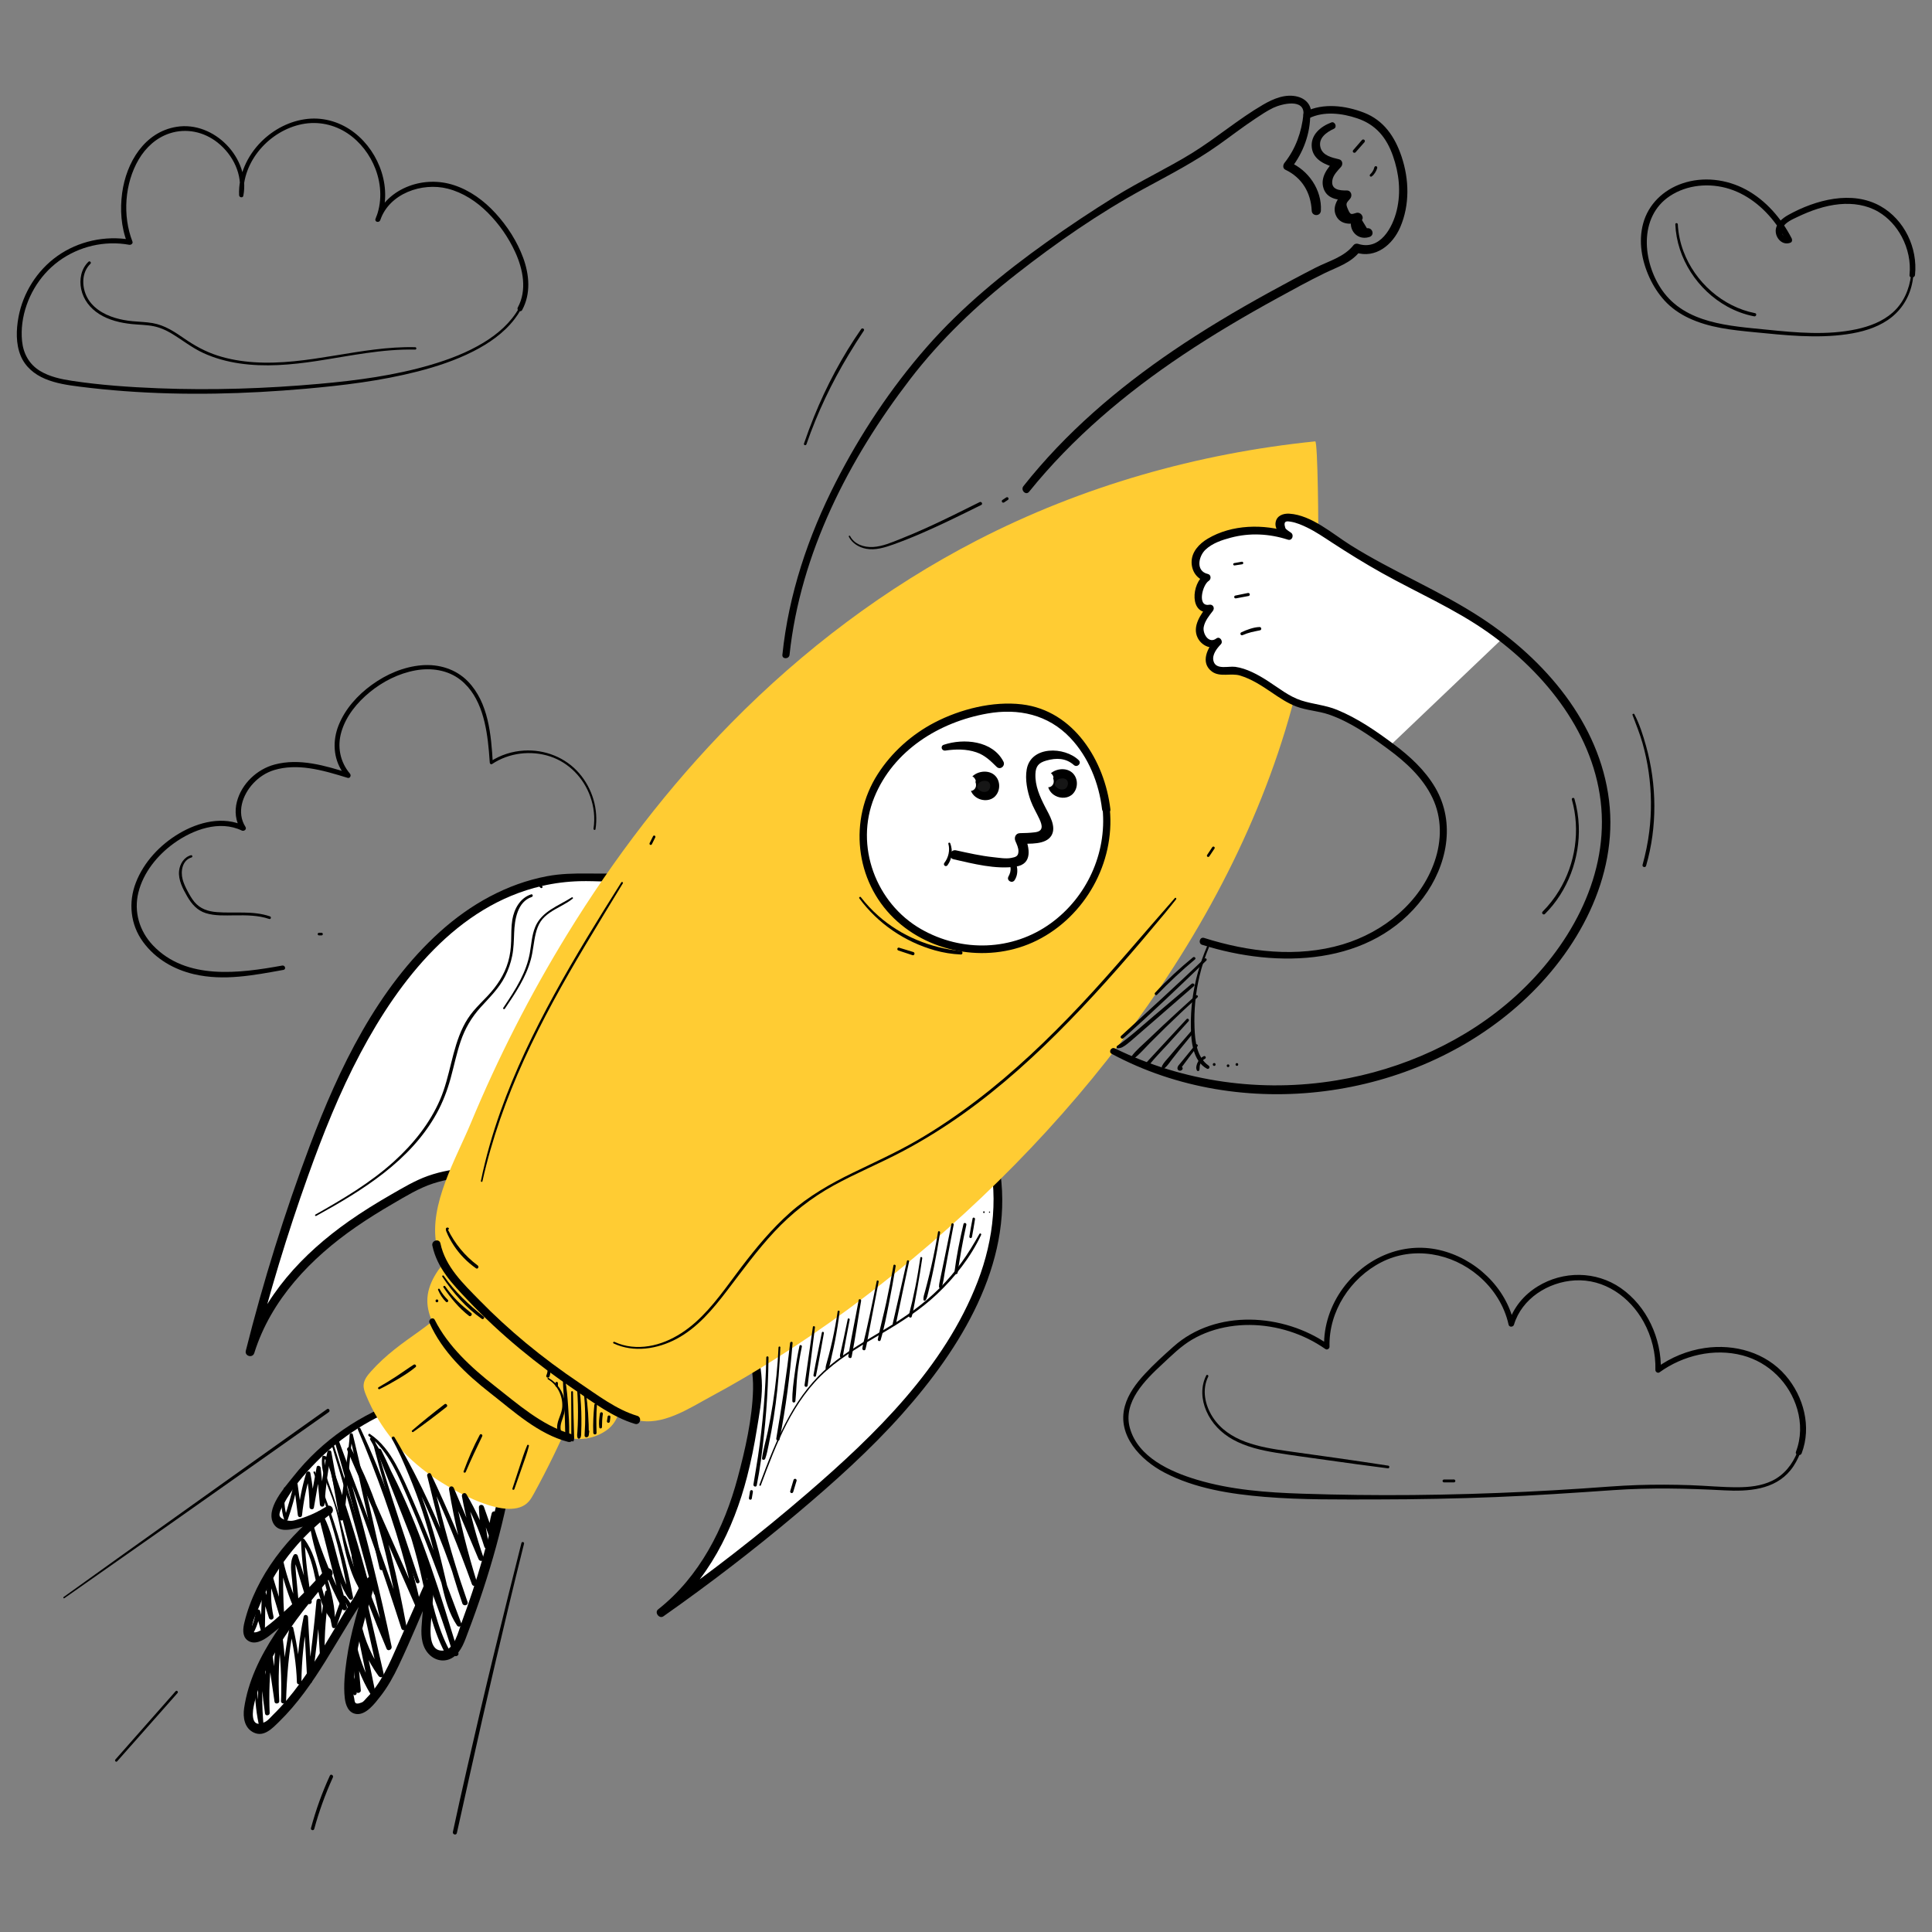 <?xml version="1.0" encoding="UTF-8"?><svg id="Layer_2" xmlns="http://www.w3.org/2000/svg" viewBox="0 0 1000 1000"><rect x="0" y="0" width="1000" height="1000" fill="#808080" stroke="none"/><defs><style>.cls-1{fill:#fff;}.cls-2{fill:#fc3;}.cls-3{fill:#161616;}</style></defs><path class="cls-1" d="M209.84,725.75c-26.86,8.85-50.33,27.64-64.84,51.92-2.25,3.76-3.74,9.67.17,11.64,1.47.74,3.22.55,4.85.26,7.18-1.27,14.11-3.98,20.24-7.93-19.21,13.93-33.79,34.12-40.97,56.73-1.05,3.29-2.85,9.99,3.11,9.43,2.09-.2,3.87-1.53,5.51-2.83,11.63-9.23,22.38-19.56,32.08-30.8-17.24,20.45-35.03,41.99-40.88,68.09-.62,2.76-1.09,5.7-.19,8.38.9,2.69,3.59,4.97,6.38,4.47,1.55-.28,2.84-1.33,4.02-2.38,22.85-20.2,34.37-50.04,52.73-74.4-5.73,20.13-12.13,38.45-11.27,59.51.12,2.92,1.04,6.63,3.94,6.97,1.63.19,3.12-.87,4.36-1.95,9.01-7.87,14.08-19.2,18.88-30.16,4.85-11.09,9.7-22.17,14.55-33.26-.59,6.74-1.18,13.48-1.78,20.22-.33,3.78-.65,7.71.68,11.26,1.32,3.55,4.79,6.61,8.56,6.17,4.52-.54,7.02-5.4,8.68-9.64,11.66-29.96,20.26-61.1,25.63-92.8"/><path d="M209.39,724.13c-22.58,7.55-42.75,21.3-57.52,40.06-4.22,5.36-15.02,17.1-10.12,24.74,2.67,4.16,8.1,2.96,12.12,2.01,6.22-1.46,12.07-4.04,17.49-7.4-.74-1.27-1.48-2.54-2.22-3.8-19.55,14.3-36.86,36.1-42.64,60.06-.72,2.98-1.24,6.89,1.43,9.08,3.59,2.95,8.35.19,11.36-2.12,11.83-9.07,22.56-19.74,32.32-30.97-1.09-1.09-2.18-2.18-3.27-3.27-17.29,20.51-37.95,44.04-41.98,71.63-.7,4.79.16,10.37,5.04,12.65,5.29,2.47,9.64-2.31,13.09-5.67,9.49-9.25,17.08-20.26,24.06-31.48,8.38-13.47,16.03-27.39,25.53-40.12-1.44-.61-2.89-1.22-4.33-1.83-3.92,13.71-8.37,27.35-10.35,41.52-.89,6.4-1.67,13.29-.94,19.74.4,3.54,1.86,7.67,5.93,8.2,5.13.68,9.74-5.64,12.46-9.09,3.84-4.88,6.83-10.32,9.49-15.92,6.48-13.64,12.18-27.68,18.16-41.55-1.44-.39-2.88-.78-4.32-1.17-.62,7.55-1.52,15.1-1.99,22.67-.33,5.28.24,10.83,4.35,14.62,3.47,3.19,8.33,3.7,12.21.95,4.19-2.97,5.87-8.54,7.61-13.11,10.96-28.81,19.47-58.82,24.1-89.32.43-2.82-3.82-4.11-4.37-1.21-4.5,23.55-9.98,46.84-17.5,69.62-1.78,5.39-3.65,10.74-5.62,16.06-1.68,4.54-3.67,14.04-9.43,14.61-8.16.81-6.75-11.47-6.33-16.52.52-6.13,1.03-12.26,1.6-18.38.21-2.23-3.39-3.24-4.32-1.17-4.91,11.05-9.79,22.12-14.65,33.2-4.25,9.68-8.59,19.81-16.11,27.46-.61.62-1.56,1.9-2.36,2.23-4.34,1.77-3.62-.63-4.12-2.51-.66-2.47-.2-5.6-.11-8.15.21-6,1.01-11.96,2.18-17.84,2.27-11.42,5.82-22.53,9.02-33.71.79-2.76-2.81-3.87-4.33-1.83-17.09,22.91-28.13,50.5-48.84,70.66-.96.93-2.35,2.61-3.52,3.27-7.58,4.26-7.1-3.7-6.44-7.34.64-3.53,1.73-7.03,2.89-10.42,2.45-7.12,5.81-13.9,9.65-20.37,7.92-13.34,17.91-25.3,27.87-37.14,1.9-2.26-1.31-5.53-3.27-3.27-7.21,8.3-14.92,16.14-23.18,23.39-1.96,1.72-13.81,12.8-14.69,7.72-.57-3.26,2.26-8.52,3.38-11.37,7.61-19.38,20.79-36.35,37.5-48.73,2.22-1.65.23-5.34-2.22-3.8-4.38,2.75-9,4.96-13.97,6.43-1.28.38-2.75.92-4.07,1.05-1.75.16-5.48-.59-6.31-2.46-.66-1.5,1.29-4.83,1.95-6.06,4.38-8.12,10.67-15.56,17.12-22.09,13-13.16,28.89-23.28,46.42-29.23,2.04-.69,1.17-3.94-.9-3.25h0Z"/><path class="cls-2" d="M248.17,663.17c-10.45,8.2-20.11,18.05-30.92,25.7-9.19,6.51-17.5,12.33-25.22,20.96-1.81,2.02-3.66,4.31-3.82,7.02-.11,1.77.52,3.5,1.19,5.14,6.99,17.2,19.41,31.97,34.69,42.43,9.56,6.54,39.51,24.35,49.65,12.69,1.06-1.22,1.85-2.64,2.63-4.06,7.07-12.9,13.51-26.14,19.29-39.67,5.11-11.97,12.07-22.31,17.03-34.42"/><path class="cls-2" d="M233.51,649.6c-6.2,6.2-12.45,14.65-12.32,23.88.11,7.43,3.99,14.27,8.35,20.29,7.31,10.09,16.49,18.66,26.36,26.21,10.21,7.81,18.75,15.54,30.61,21.13,2.62,1.23,5.28,2.43,8.1,3.11,6.42,1.56,13.41.08,18.86-3.58,6.14-4.11,6.58-9.37,9.33-15.67"/><path d="M222.34,684.77c6.53,14.78,18.84,26.45,31.36,36.23,12.3,9.6,24.87,21.28,40.34,25.31,2.7.7,3.82-3.38,1.15-4.18-14.97-4.48-27.24-15.45-39.31-24.9-11.8-9.23-24.05-20.48-30.84-34.05-.92-1.83-3.5-.23-2.7,1.58h0Z"/><path class="cls-1" d="M310.05,556.36c14.02-42.47,34.55-82.78,60.65-119.09-14.78,7.59-30.05,15.33-46.61,16.66-8.33.67-16.71-.31-25.06,0-73.4,2.77-114.19,80.35-136.53,139.8-13.02,34.67-24.07,70.07-33.07,106,6.99-23.16,23.08-42.73,41.93-57.89,13.43-10.8,28.32-19.65,43.48-27.79,14.89-8,34.08-8.06,50.68-7.04"/><path d="M311.68,556.81c14.34-42.2,34.92-82.23,60.88-118.45,1.35-1.88-1.2-3.84-2.94-2.94-14.08,7.22-28.65,14.67-44.64,16.25-13.98,1.38-27.81-.78-41.76,1.84-20.89,3.93-39.76,14.59-55.45,28.72-32.44,29.22-52.3,70.68-67.44,110.9-13.04,34.66-24.05,70.08-33.09,105.99-.72,2.84,3.51,4,4.38,1.21,8.62-27.65,29.35-49.19,52.73-65.33,6.08-4.19,12.35-8.09,18.74-11.8,6.77-3.93,13.65-8.22,21.14-10.65,13.25-4.3,27.54-4.06,41.29-3.28,2.92.17,2.9-4.36,0-4.53-14.64-.89-30.01-1.06-44.02,3.91-6.73,2.39-12.94,6.14-19.11,9.68-7.47,4.29-14.8,8.82-21.85,13.78-23.76,16.71-44.5,38.79-53.3,67.01,1.46.4,2.92.81,4.38,1.21,7.79-30.96,17.03-61.55,27.79-91.61,7.77-21.73,16.32-43.19,27.16-63.6,20.14-37.93,49.99-76.45,94.01-86.56,6.38-1.46,12.88-2.28,19.42-2.46,8.92-.24,17.85.81,26.74-.27,16.12-1.95,30.79-9.38,45.04-16.71l-2.94-2.94c-26.18,36.62-46.51,76.91-60.43,119.72-.68,2.08,2.57,2.95,3.26.9h0Z"/><path class="cls-1" d="M411.53,614.71c34.64-28.28,64.94-61.87,89.51-99.24-1.8,16.52-3.56,33.54,1.11,49.48,2.35,8.02,6.27,15.49,8.96,23.4,23.67,69.53-34.19,135.38-81.72,177.5-27.71,24.56-56.83,47.54-87.15,68.8,19.13-14.81,31.65-36.84,39.06-59.86,5.29-16.41,8.22-33.48,10.4-50.54,2.14-16.76-4.66-34.71-11.55-49.85"/><path d="M412.72,615.91c35.02-28.32,65.33-61.78,90.17-99.35l-4.01-1.09c-1.49,13.63-2.93,27.45-.81,41.1,2.06,13.29,8.97,24.89,12.58,37.73,6.46,22.98,3.87,46.98-4.63,69.07-17.04,44.29-52.93,79.19-88.16,109.56-24.58,21.19-50.22,41.11-76.78,59.76.92,1.19,1.84,2.38,2.75,3.57,22.6-17.82,35.76-44.49,42.85-71.89,2.08-8.03,3.7-16.17,5.03-24.36,1.22-7.46,2.71-15.17,2.66-22.75-.1-15.41-6-30.18-12.28-44-1.21-2.66-5.1-.35-3.92,2.29,6.11,13.59,11.96,28.31,11.61,43.46s-4.06,31.34-7.99,45.99c-6.99,26.06-19.66,51.07-41.17,68.04-2.01,1.59.64,5.05,2.75,3.57,23.78-16.71,46.86-34.43,69.08-53.16,19.2-16.18,37.95-32.96,54.66-51.74,29.95-33.65,57.04-77.15,50.74-124.13-.9-6.74-2.44-13.38-4.64-19.82-2.52-7.34-6.06-14.29-8.45-21.69-5.28-16.38-3.41-33.83-1.59-50.61.25-2.28-2.94-2.7-4.01-1.09-24.53,37.19-54.59,70.66-88.85,99.12-1.68,1.4.72,3.75,2.39,2.39h0Z"/><path class="cls-2" d="M225.88,644.16c-3.9-20.66,10.12-44.35,17.78-62.75,14.03-33.75,30.68-66.43,49.79-97.59,24.26-39.55,52.61-76.68,85.19-109.76,37.16-37.74,79.86-70.02,126.97-94.33,54.49-28.12,114.19-45.06,175.14-51.28,1.38-.14,1.73,47.19,1.55,51.51-.69,16.85-2.56,33.64-5.5,50.24-11.47,64.67-39.19,125.59-75.65,179.91-35.59,53.02-79.55,100.42-128.57,141.25-22.32,18.59-45.77,35.85-70.31,51.39-11.18,7.08-22.59,13.79-34.24,20.06-11.29,6.07-25.35,15.66-38.76,12.11-4.87-1.29-9.26-3.92-13.58-6.51-30.5-18.35-58.63-40.73-81.91-67.94-4.35-5.08-6.8-10.57-7.88-16.29Z"/><path d="M329.82,732.83c-10.68-3.17-20.61-10.76-29.77-16.93-9.61-6.47-18.93-13.38-27.84-20.77-8.4-6.97-16.46-14.36-24.08-22.17-8.37-8.58-17.59-17.23-20.16-29.37-.58-2.73-4.75-1.57-4.18,1.15,2.46,11.64,10.34,19.79,18.28,28.17,8.5,8.97,17.57,17.39,27.07,25.28,8.98,7.45,18.34,14.44,28,20.97,9.73,6.58,20.15,14.46,31.52,17.84,2.68.8,3.82-3.38,1.15-4.18h0Z"/><path d="M266.24,770.77c1.3-3.71,2.6-7.43,3.9-11.14,1.3-3.71,2.69-7.4,3.63-11.21.13-.51-.66-.89-.88-.37-1.56,3.58-2.7,7.32-3.92,11.03s-2.5,7.61-3.74,11.41c-.21.65.79.91,1.01.28h0Z"/><path d="M228.93,660.79c5.5,8.31,12.28,16.15,20.5,21.88.7.49,1.6-.66.92-1.2-7.79-6.19-14.97-12.9-20.67-21.12-.31-.45-1.05-.03-.75.44h0Z"/><path d="M229.54,666.34c3.69,5.45,8.02,10.75,13.25,14.77.82.63,1.93-.79,1.12-1.45-2.49-2.04-4.98-4.08-7.25-6.37-2.29-2.32-4.37-4.8-6.22-7.49-.38-.55-1.29-.03-.91.53h0Z"/><path d="M226.77,667.72c.95,2.24,2.29,4.4,4.05,6.09.65.63,1.63-.35.99-.99-1.66-1.68-3.13-3.48-4.24-5.57-.12-.22-.43-.29-.64-.17-.24.14-.27.4-.17.64h0Z"/><path d="M226.15,674.06c.95,0,.95-1.47,0-1.47s-.95,1.47,0,1.47h0Z"/><path d="M283.57,713.87c4.9,2.82,7.77,8.66,7.46,14.25-.18,3.2-1.93,5.87-2.51,8.96-.46,2.45,0,5.23,2.3,6.57.72.42,1.58-.61.91-1.18-2.72-2.31-1.38-5.89-.38-8.69.94-2.64,1.37-5.29,1-8.09-.7-5.25-3.81-9.85-8.42-12.44-.4-.22-.76.39-.36.61h0Z"/><path d="M291.38,714.53c.07,4.57.58,9.13.79,13.7.21,4.58.27,9.16.39,13.74.03,1.33,2.05,1.33,2.06,0,.04-4.66-.21-9.33-.55-13.98-.33-4.53-.62-9.15-1.53-13.61-.13-.66-1.17-.5-1.16.16h0Z"/><path d="M295.64,720.5c.04,4.27.06,8.53.06,12.79,0,2.13,0,4.26,0,6.4,0,.98,0,1.97,0,2.95,0,1.02-.12,2.12.25,3.09.19.49.83.51,1.01,0,.35-.98.2-2.07.17-3.09l-.08-2.95c-.06-2.13-.12-4.26-.18-6.4-.12-4.26-.22-8.53-.3-12.79-.01-.59-.92-.59-.91,0h0Z"/><path d="M298.46,716.2c.46,4.77.69,9.55.71,14.34.01,2.36-.03,4.71-.13,7.07-.05,1.14-.11,2.27-.18,3.41s-.33,2.25.16,3.3c.25.54,1.02.43,1.3,0,.62-.95.48-2.2.52-3.3s.07-2.27.09-3.41c.03-2.36.01-4.71-.06-7.07-.16-4.8-.59-9.58-1.22-14.34-.1-.74-1.26-.77-1.18,0h0Z"/><path d="M302.15,720.5c.84,7.44.93,14.94.43,22.41-.1,1.41,1.97,1.33,2.15,0,.09-.64.17-1.29.26-1.93.15-1.1-1.68-1.33-1.93-.26-.15.64-.29,1.27-.44,1.91l2.11.29c.1-7.55-.46-15.08-1.5-22.56-.08-.61-1.15-.47-1.08.15h0Z"/><path d="M307.64,727.11c-.48,4.81-.76,9.7-.56,14.53.04,1.08,1.72,1.09,1.69,0-.14-4.86-.17-9.68.2-14.53.07-.86-1.25-.84-1.34,0h0Z"/><path d="M310.56,731.53c-.39,2.38-.7,4.92-.38,7.32.05.34.47.56.78.51.36-.05.59-.34.62-.7.07-1.14.04-2.27.1-3.41s.17-2.22.34-3.32c.06-.4-.1-.81-.53-.93-.36-.1-.86.12-.93.53h0Z"/><path d="M314.52,733.18c-.12.77-.23,1.54-.35,2.31-.03.21-.03.39.08.58.09.16.27.31.45.35.19.04.41.03.58-.08.15-.1.32-.26.35-.45.1-.77.21-1.54.31-2.32.03-.21.04-.38-.07-.57-.09-.15-.26-.3-.44-.34-.19-.04-.4-.03-.57.07-.15.1-.31.26-.34.44h0Z"/><path d="M287.5,715.88v1.32c0,.17.06.34.18.46s.3.2.46.19.34-.06.46-.19.19-.28.19-.46v-1.32c0-.17-.08-.34-.2-.45s-.29-.2-.45-.19c-.35.02-.64.28-.64.64h0Z"/><path d="M283.41,709.27c0,.13-.01.26-.02.38,0,.12,0,.27-.04.38.06-.22,0,0-.01.06s-.02.11-.03.16c-.02.13-.05.25-.08.37-.06.25-.13.5-.22.74-.02.05-.04.1-.06.15-.01.03-.03.07-.04.1.05-.12.06-.14.02-.05-.1.23-.19.43-.19.69-.01.71.92,1.1,1.42.59.27-.28.36-.67.46-1.03.07-.26.13-.51.18-.78.1-.58.16-1.17.14-1.77-.01-.4-.34-.78-.76-.76s-.75.33-.76.76h0Z"/><path d="M148.97,577.61s.03-.05,0-.05-.03.05,0,.05h0Z"/><path d="M163.67,629.36c23.94-13.18,48.8-28.49,62.38-53.12,3.16-5.74,5.47-11.82,7.2-18.13,1.75-6.39,3.07-12.92,5.21-19.2,2.25-6.59,5.61-12.33,10.27-17.49,4.61-5.1,9.54-9.83,12.69-16.04,1.69-3.33,2.92-6.89,3.67-10.54.81-3.95.87-7.96,1.03-11.97.28-6.85,1.59-16.04,9.16-18.63.82-.28.48-1.57-.36-1.31-5.72,1.81-8.82,7.56-9.75,13.16-.6,3.65-.5,7.35-.6,11.03-.1,3.61-.53,7.19-1.54,10.67-2.01,6.9-5.9,12.66-10.79,17.85-2.4,2.55-4.94,4.98-7.19,7.66-2.11,2.52-3.88,5.25-5.33,8.19-5.86,11.93-6.7,25.55-11.95,37.71-5.31,12.31-13.94,22.99-23.82,31.94-12.19,11.05-26.44,19.47-40.7,27.53-.45.25-.05.93.4.69h0Z"/><path d="M279.2,458.93c.19.19.38.39.57.58.06.06.12.1.2.13.07.04.15.06.24.05.09,0,.16-.01.24-.05.08-.02.14-.07.2-.13l.1-.12c.06-.1.08-.2.08-.31l-.02-.16c-.03-.1-.08-.2-.16-.27-.19-.19-.39-.38-.58-.57-.06-.06-.12-.1-.2-.13-.07-.04-.15-.06-.23-.05-.08,0-.16.01-.23.05-.08.02-.14.07-.2.13l-.1.12c-.06.1-.08.2-.08.31l.02.16c.03.1.08.19.16.27h0Z"/><path d="M393.81,768.77c8.01-21.54,16.46-43.95,34.18-59.53,8.79-7.73,19.05-13.48,29.07-19.41,9.91-5.86,19.54-12.07,27.94-20,9.19-8.67,17.44-19.16,22.83-30.64.27-.58-.55-1.09-.88-.51-2.87,5.08-5.83,10.05-9.27,14.78-3.43,4.72-7.24,9.16-11.36,13.29-8.34,8.37-17.93,14.98-28.01,21.06-9.81,5.92-19.88,11.57-28.71,18.94-8.75,7.3-15.59,16.36-21.1,26.28-6.29,11.31-10.93,23.44-15.45,35.54-.18.48.59.69.77.21h0Z"/><path d="M512.17,627.73c.41,0,.41-.64,0-.64s-.41.64,0,.64h0Z"/><path d="M396.63,702.61c-.35,17.21-1.78,34.4-4.32,51.42-.71,4.78-1.58,9.53-2.33,14.31-.17,1.11,1.48,1.61,1.71.47,1.7-8.41,2.76-16.99,3.69-25.51.95-8.63,1.62-17.28,2.01-25.95.22-4.91.35-9.82.39-14.74,0-.74-1.14-.74-1.15,0h0Z"/><path d="M402.96,697.4c-.42,9.77-1.45,19.52-2.95,29.19-.74,4.78-1.61,9.53-2.58,14.27-.95,4.63-2.39,9.26-3.01,13.94-.13,1,1.36,1.06,1.66.22.83-2.27,1.26-4.68,1.76-7.04s.97-4.74,1.41-7.13c.88-4.75,1.62-9.52,2.25-14.31,1.28-9.67,2.02-19.4,2.41-29.14.02-.61-.92-.61-.95,0h0Z"/><path d="M408.95,695.13c-1.79,16.58-4.36,33-7.15,49.44-.19,1.1,1.47,1.59,1.7.47,3.29-16.44,5.37-33.21,6.75-49.91.07-.84-1.21-.82-1.3,0h0Z"/><path d="M413.81,696.66c-.98,4.64-1.8,9.32-2.43,14.03-.64,4.75-1.38,9.68-1.26,14.49.03,1.03,1.47.99,1.57,0,.5-4.65.53-9.35,1.06-14,.54-4.76,1.31-9.48,2.29-14.16.17-.81-1.07-1.15-1.24-.34h0Z"/><path d="M420.74,686.83c-1.41,10.01-2.89,20-4.3,30.01-.17,1.17,1.46,1.41,1.61.22,1.28-10.02,2.5-20.06,3.78-30.08.08-.62-1.01-.77-1.1-.15h0Z"/><path d="M425.39,689.73c-1.43,7.34-3.05,14.66-4.34,22.03-.15.85,1.13,1.22,1.31.36,1.52-7.33,2.72-14.74,4.09-22.09.13-.69-.92-.99-1.06-.29h0Z"/><path d="M433.57,678.75c-.73,5.06-1.65,10.09-2.75,15.08-.55,2.5-1.16,4.98-1.8,7.46-.32,1.24-.67,2.47-1.01,3.7-.31,1.15-.71,2.26-.69,3.46,0,.61.8.8,1.12.3,1.27-1.97,1.57-4.79,2.1-7.04.61-2.57,1.16-5.15,1.67-7.74.98-5,1.76-10.03,2.38-15.08.07-.57-.93-.71-1.01-.14h0Z"/><path d="M438.78,682.8c-.68,3.24-1.36,6.48-2.04,9.73-.33,1.59-.69,3.17-1.04,4.76-.18.79-.35,1.59-.53,2.38s-.47,1.61-.4,2.4c.06.61.91.97,1.25.34.38-.71.44-1.56.58-2.35l.4-2.22c.3-1.66.6-3.33.92-4.99.63-3.26,1.25-6.51,1.88-9.77.13-.67-.89-.96-1.03-.28h0Z"/><path d="M444.45,672.94c-1.74,9.63-3.81,19.21-5.36,28.87-.18,1.12,1.51,1.62,1.73.48,1.86-9.62,3.21-19.35,4.89-29,.14-.82-1.11-1.17-1.26-.35h0Z"/><path d="M453.78,663.13c-1.16,5.8-2.3,11.61-3.57,17.39-.61,2.81-1.24,5.62-1.86,8.42-.66,2.95-1.5,5.91-2,8.9-.18,1.06,1.36,1.54,1.65.45.76-2.85,1.18-5.82,1.75-8.71s1.13-5.82,1.68-8.73c1.11-5.82,2.27-11.62,3.36-17.44.12-.66-.88-.94-1.01-.28h0Z"/><path d="M462.44,655.02c-1.12,6.41-2.35,12.79-3.72,19.15-1.36,6.36-3.11,12.65-4.36,19.03-.19.94,1.17,1.34,1.45.4,1.87-6.21,3.04-12.69,4.32-19.04,1.28-6.38,2.43-12.79,3.47-19.22.12-.75-1.03-1.08-1.16-.32h0Z"/><path d="M469.42,652.72c-2.42,10.77-4.84,21.54-7.33,32.3-.24,1.04,1.38,1.48,1.6.44,2.24-10.82,4.54-21.62,6.84-32.43.15-.72-.95-1.03-1.11-.31h0Z"/><path d="M476.37,650.99c-.76,5.05-1.58,10.09-2.59,15.09-.5,2.46-1.02,4.92-1.57,7.37s-1.33,5.03-1.78,7.57c-.17.97,1.22,1.39,1.5.41.72-2.48,1.09-5.09,1.59-7.62.48-2.47.94-4.94,1.38-7.42.88-5.03,1.73-10.07,2.45-15.13.09-.64-.88-.92-.98-.27h0Z"/><path d="M485.52,637.66c-.97,5.95-2.14,11.85-3.48,17.73-.65,2.86-1.34,5.71-2.07,8.55-.38,1.5-.78,3-1.18,4.49-.37,1.38-.92,2.8-.82,4.25.04.6.78.81,1.12.3.77-1.14,1.01-2.53,1.33-3.85.37-1.5.73-3.01,1.08-4.52.68-2.94,1.32-5.89,1.92-8.84,1.2-5.91,2.24-11.86,3.18-17.81.11-.7-.96-1.01-1.08-.3h0Z"/><path d="M492.46,633.6c-1.1,5.47-2.18,10.95-3.32,16.41l-1.65,7.95c-.28,1.37-.58,2.73-.85,4.1s-.64,2.72-.61,4.09c.02.61.96.98,1.25.34,1.04-2.39,1.24-5.3,1.71-7.86.5-2.75,1.01-5.5,1.51-8.25,1.01-5.5,2.07-10.98,3.12-16.47.14-.75-1.01-1.08-1.16-.32h0Z"/><path d="M498.69,633.57c-1.95,8.27-3.63,16.65-4.7,25.08-.12.93,1.5,1.16,1.65.22,1.29-8.35,2.68-16.65,4.54-24.9.22-.96-1.26-1.38-1.48-.41h0Z"/><path d="M503.41,630.7c-.57,3.08-1.21,6.16-1.67,9.26-.06.37.09.74.48.85.34.1.78-.12.85-.48.63-3.07,1.07-6.19,1.59-9.28.14-.82-1.1-1.18-1.26-.35h0Z"/><path d="M509.28,627.84c.56,0,.56-.86,0-.86s-.56.86,0,.86h0Z"/><path d="M389.11,775.7c.19-1.16.39-2.31.58-3.47.06-.39-.1-.83-.53-.93-.36-.08-.86.11-.93.53-.19,1.16-.39,2.31-.58,3.47-.06.39.1.83.53.93.36.08.86-.11.93-.53h0Z"/><path d="M410.56,772.24c.58-1.93,1.17-3.85,1.75-5.78.13-.42-.15-.89-.57-1.01s-.88.15-1.01.57c-.57,1.93-1.15,3.86-1.72,5.79-.12.42.15.88.56.99s.86-.14.99-.56h0Z"/><path d="M261.29,522.13c5.39-7.95,10.94-16.15,13.48-25.52,1.19-4.39,1.44-8.96,2.51-13.38.54-2.21,1.3-4.38,2.57-6.28,1.21-1.81,2.89-3.28,4.66-4.52,3.84-2.68,8.3-4.36,11.95-7.32.36-.29-.11-.88-.49-.64-6.91,4.43-15.6,7.18-18.96,15.37-1.77,4.3-1.96,8.99-2.78,13.51-.88,4.87-2.66,9.51-4.9,13.91-2.56,5.02-5.71,9.72-8.84,14.39-.34.51.48.98.82.48h0Z"/><path d="M317.58,695.35c10.47,4.9,22.68,2.93,32.61-2.35,10.85-5.77,18.92-15.51,26.25-25.12,7.86-10.31,15.48-20.81,24.34-30.3,9.03-9.66,19.25-17.69,30.85-24.06,11.53-6.33,23.72-11.34,35.35-17.48,10.87-5.74,21.33-12.24,31.35-19.36,19.97-14.18,38.15-30.76,55.21-48.29,17.29-17.78,33.53-36.58,49.37-55.65,1.98-2.39,3.9-4.82,5.84-7.25.36-.45-.25-1.09-.65-.65-16.25,18.39-31.88,37.31-48.71,55.19-16.77,17.81-34.53,34.79-54.02,49.62-9.64,7.34-19.66,14.18-30.13,20.29-11.01,6.43-22.61,11.64-34.06,17.21s-22.66,11.98-32.33,20.56c-9.45,8.39-17.54,18.18-25.18,28.2-7.52,9.88-14.53,20.39-23.88,28.68-8.95,7.94-20.74,13.76-32.99,12.4-3.04-.34-5.99-1.16-8.76-2.44-.53-.24-.99.54-.46.79h0Z"/><path d="M625.94,443.24c.9-1.35,1.8-2.69,2.7-4.04.2-.29.07-.76-.24-.93-.34-.18-.72-.07-.93.24-.9,1.35-1.79,2.7-2.69,4.05-.19.29-.07.75.24.91.34.18.71.07.91-.24h0Z"/><path d="M232.24,636.29c.37-.53-.24-1-.77-.91-1.01.17-.72,1.34-.46,2,1.01,2.55,2.35,4.98,3.86,7.27,3.06,4.64,6.98,8.65,11.53,11.83.91.64,1.73-.83.86-1.48-6.61-4.91-11.89-11.32-15.49-18.72.1.2.36.15.47,0h0Z"/><path class="cls-1" d="M572.58,418.87c4.32,40.11-31.21,78.14-72.71,71.99-12.7-1.88-25.02-7.14-34.52-15.77-13.42-12.19-20.47-31.04-18.35-49.05,2.99-25.39,25.26-47.59,48.99-54.98,12.42-3.87,25.78-6.65,38.37-3.39,21.94,5.67,35.78,28.67,38.2,51.2Z"/><path d="M570.72,418.87c2.18,22.84-8.25,45.57-26.84,59.03-19.81,14.35-46.03,15.12-67.18,2.98-23.36-13.41-34.43-43.1-24.13-68.27,9.91-24.22,33.51-38.87,58.48-43.29,16.09-2.85,31.49.54,42.92,12.59,9.45,9.96,14.84,23.44,16.45,36.95.33,2.72,4.64,2.76,4.31,0-2.91-24.96-18.89-51.07-45.8-54.28-15.01-1.79-31.86,2.47-45.18,9.39-11.85,6.16-22.26,15.48-29.46,26.74-15.07,23.57-11.82,55.14,8.52,74.71,19.32,18.6,50.03,23.26,73.94,11.32,24.93-12.45,40.39-40.16,37.69-67.88-.23-2.36-3.95-2.39-3.72,0Z"/><path d="M408.67,338.88c5.59-52.45,30.64-101.2,62.39-142.58,15.84-20.64,34.61-38.48,55.07-54.49,20.63-16.15,42.65-31.44,65.68-43.98,13.24-7.21,26.67-14.11,38.98-22.87,6.35-4.51,12.49-9.26,18.99-13.56,2.98-1.97,5.98-4.02,9.21-5.57,4.39-2.11,16.54-5.12,15.66,3.63-.16,1.62,1.77,2.3,2.99,1.71,7.67-3.73,17.02-2.56,24.83.07,9.7,3.27,15.18,9.96,18.51,19.45,3.18,9.04,4.23,18.64,2.01,28.04-2.16,9.16-8.75,21.15-20.08,17.48-.71-.23-1.78-.01-2.26.6-4.97,6.32-12.88,8.26-19.78,11.79-8.26,4.23-16.44,8.61-24.56,13.09-16.78,9.25-33.27,19.06-49.12,29.84-28.93,19.67-55.69,42.58-77.46,70.09-1.63,2.06,1.25,5,2.92,2.92,22.49-27.91,50.08-51.11,79.8-70.97,15.75-10.53,32.09-20.15,48.71-29.25,8.05-4.41,16.13-8.87,24.38-12.89,6.7-3.27,13.6-5.23,18.38-11.33l-2.26.6c10.31,3.34,19.19-3.99,23.1-13.1,4.98-11.58,4.65-24.77.68-36.58-3.45-10.24-9.19-18.79-19.58-22.76-9.5-3.63-20.8-5.08-30.23-.49l2.99,1.71c.47-4.67-2.37-8.18-6.82-9.41-6.25-1.72-12.64.98-17.97,4.08-12.79,7.44-24.08,17.17-36.65,24.97s-27.09,14.59-40.17,22.72c-11.98,7.44-23.75,15.26-35.23,23.45-22.42,15.99-43.99,33.63-62.17,54.41-18.46,21.09-34.32,45-47.05,69.94-14.27,27.94-24.37,57.99-27.6,89.28-.24,2.37,3.46,2.35,3.71,0h0Z"/><path class="cls-1" d="M719.38,386.04c-10.01-7.29-23.33-16.43-35.44-19.35-3.33-.8-6.77-1.09-10.06-2.04-8.26-2.38-14.78-8.6-22.3-12.76-4.1-2.26-9.27-4.69-14.01-5.05-2.75-.21-5.56,1.28-8.1-.13-6.69-3.72-2.48-11.09,1.08-14.59-3.23,3.18-9.19-.63-9.57-5.14s2.59-8.56,5.41-12.11c-8.97,2.23-6.96-13.15-1.71-15.91-4.77-.59-7.13-6.82-5.33-11.29,1.79-4.46,6.26-7.24,10.7-9.09,11.68-4.86,25.14-5.29,37.11-1.19-3.01-1.78-6.45-5.38-4.31-8.14,1.29-1.66,3.79-1.6,5.85-1.16,7.37,1.57,13.87,5.78,20.17,9.92,14.85,9.74,29.07,18.22,45.03,25.89,15.43,7.42,30.38,15.95,43.97,26.4"/><path d="M622.28,489.05c38.91,12.29,87.73,11.24,114.36-24.39,12.3-16.46,17.03-38.63,6.19-57.07-5.26-8.95-13.02-16.09-21.25-22.25-9.18-6.87-18.88-13.58-29.54-17.94-6.03-2.47-12.3-2.85-18.43-4.82-6.53-2.1-11.91-6.61-17.62-10.25-4.92-3.14-10.71-6.35-16.58-7.17-3.61-.51-10.12,1.78-11.33-3.1-.79-3.2,1.74-6.4,3.82-8.58,1.44-1.5-.52-4.37-2.32-3.01-3.93,2.97-7.18-2.5-6.54-5.92.58-3.1,2.82-5.89,4.71-8.31,1.19-1.53.11-3.6-1.88-3.23-6.34,1.17-3.51-10.3-.21-12.36,1.36-.85,1.23-3.18-.47-3.56-6.45-1.47-4.85-9.2-1.2-12.61s8.55-4.98,13.1-6.19c9.79-2.6,19.93-2.07,29.52,1.04,2.24.73,3.37-2.45,1.54-3.66-.06-.04-2.61-1.64-2.84-2.32-1.37-4.08.98-3.62,2.84-3.31,2.91.49,5.83,1.74,8.45,3.02,4.48,2.18,8.6,5.01,12.76,7.72,8.48,5.53,17.1,10.87,25.94,15.81,18.35,10.25,37.56,18.5,54.82,30.67,29.9,21.08,55.64,53.22,58.72,90.86,3.07,37.54-17.31,72.92-44.37,97.46-25.67,23.28-58.5,37.94-92.55,43.6-39,6.47-79.33.86-114.85-16.53-1.87-.92-3.52,1.82-1.65,2.82,67.05,36.02,156.05,24.4,212.23-26.7,28.8-26.19,50.08-64.6,45.18-104.53-4.9-40.01-33.23-72.82-65.88-94.27-21.7-14.26-45.92-24.01-67.93-37.82-9.29-5.83-20.15-15.53-31.63-16.27-3.15-.2-6.53.96-7.13,4.45-.67,3.9,2.98,6.91,5.86,8.8.51-1.22,1.03-2.44,1.54-3.66-13.54-4.37-30.05-4.1-42.56,3.36-4.45,2.65-8.48,6.92-8.33,12.42.12,4.55,2.86,8.58,7.37,9.6-.16-1.19-.31-2.38-.47-3.56-7.12,4.46-8.25,21.59,3.2,19.45l-1.88-3.23c-3.51,4.5-8.01,10.68-5.08,16.62,2.08,4.21,7.58,6.7,11.58,3.66-.77-1-1.55-2.01-2.32-3.01-4.21,4.4-8.06,12.22-1.89,16.8,4.17,3.09,9.83.65,14.58,2.08,5.91,1.78,11.18,5.24,16.24,8.67,4.13,2.8,8.27,5.63,12.97,7.39,5.4,2.03,11.28,2.23,16.75,4.11,11.12,3.83,21.19,10.93,30.59,17.84,9.2,6.77,18.03,14.81,23.02,25.28,4.96,10.39,4.83,22.11,1.14,32.87-7.31,21.31-26.52,36.7-47.67,43.01-23.43,6.99-48.69,3.89-71.65-3.36-2.29-.72-3.27,2.87-.99,3.59h0Z"/><path d="M689.08,63.39c-5.55,2.08-10.88,6.47-10.09,13.05.78,6.51,7.38,9.02,12.88,10.52l-1.03-3.89c-3.68,3.7-7.56,8.7-5.82,14.28,1.69,5.42,7.13,6.28,12.05,6.22-.59-1.41-1.17-2.83-1.76-4.24-2.99,3.5-6.09,8.03-3.57,12.7,2.33,4.31,7.54,4.27,11.68,3.04-.95-1.24-1.91-2.48-2.86-3.72-3.93,5.95,1.13,13.58,8.2,11.33,2.95-.94,1.68-4.97-1.25-4.54l-2.57-4.24c1.25-1.86-.82-4.3-2.86-3.72-2.77.8-3.04,1.24-4.4-1.88-1.32-3.05-.81-3.15,1.15-5.47,1.32-1.57.54-4.28-1.76-4.24-3.61.06-8.29-.32-7.44-5.33.46-2.74,2.76-4.93,4.5-6.91,1.1-1.26.78-3.45-1.03-3.89-3.7-.89-8.4-1.88-9.59-6-1.42-4.91,3.11-8.07,6.94-9.82,1.82-.83.52-3.97-1.38-3.26h0Z"/><path d="M674.68,59.01c-.96,9.29-4,17.95-9.84,25.31-.82,1.03-.98,2.85.46,3.53,8.6,4.09,13.19,11.82,13.64,21.18.15,3.06,4.59,3.06,4.75,0,.59-10.73-6.42-20.92-16.13-25.07.27,1.03.54,2.05.81,3.08,6.22-8.1,9.86-17.78,9.81-28.04-.01-2.3-3.28-2.2-3.5,0h0Z"/><path d="M558.33,393.45c-7.35-7.07-24.71-7.51-26.9,4.75-.94,5.24.29,11.41,2.09,16.34,1.2,3.28,3.05,6.28,4.51,9.45,1.54,3.34,2.11,6.24-2.32,6.8-2.58.33-5.18.41-7.77.45-2.26.04-3.17,2.26-2.36,4.12.7,1.63,1.64,3.54,1.57,5.39-.1,2.55-1.5,2.87-3.77,3.32-2.78.55-6.39-.1-9.2-.39-6.53-.68-12.96-2.16-19.37-3.55-3-.65-4.29,3.93-1.27,4.62,10.15,2.3,21.73,5.34,32.22,3.81,8.81-1.28,7.24-9.75,4.54-15.96-.79,1.37-1.58,2.75-2.36,4.12,4.81-.09,13.31.64,16.25-4.2,2.82-4.65-1.16-10.8-3.26-14.92-2.72-5.32-5.21-10.8-5-16.93.14-4.11,1.69-5.89,5.67-7.01,5.12-1.45,10.07-1.37,14.23,2.32,1.7,1.51,4.17-.91,2.51-2.51h0Z"/><path d="M489.32,388.5c5.29-.8,10.89-.86,16.01.88,4.4,1.49,7.3,4.34,10.52,7.53,1.85,1.84,4.67-.48,3.52-2.72-5.63-10.91-20.56-12.13-30.87-8.7-1.94.65-1.12,3.3.83,3h0Z"/><path d="M523.02,449.01c.26,1.68-.24,3.22-1.04,4.67-1.15,2.1,1.9,3.86,3.2,1.87,1.43-2.19,1.67-4.93,1.07-7.43-.51-2.14-3.56-1.19-3.23.89h0Z"/><path class="cls-3" d="M503.76,405.74c-1.11,6.21,9.75,9.3,10.94,2.11.1-.61.2-1.22.15-1.83-.14-1.97-1.8-3.64-3.72-4.12s-4,.12-5.61,1.27c-.59.42-1.13.93-1.45,1.57-.15.31-.25.65-.31.99Z"/><path d="M502.11,405.29c-.49,3.3.98,6.32,3.97,7.9,2.87,1.52,6.74,1.37,9.05-1.09,3.09-3.28,2.68-9.04-1.18-11.52-4.21-2.7-11.31-.61-12.5,4.53-.69,2.98,3.85,4.26,4.6,1.27.59-2.33,5.11-3.21,6.25-.83.65,1.35.02,3.5-1.41,4.09-2.58,1.06-5.79-1.15-5.43-3.89.24-1.89-3.07-2.36-3.36-.45Z"/><path class="cls-3" d="M543.98,404.49c-1.11,6.21,9.75,9.3,10.94,2.11.1-.61.2-1.22.15-1.83-.14-1.97-1.8-3.64-3.72-4.12s-4,.12-5.61,1.27c-.59.42-1.13.93-1.45,1.57-.15.31-.25.65-.31.99Z"/><path d="M542.33,404.03c-.49,3.3.98,6.32,3.97,7.9,2.87,1.52,6.74,1.37,9.05-1.09,3.09-3.28,2.68-9.04-1.18-11.52-4.21-2.7-11.31-.61-12.5,4.53-.69,2.98,3.85,4.26,4.6,1.27.59-2.33,5.11-3.21,6.25-.83.65,1.35.02,3.5-1.41,4.09-2.58,1.06-5.79-1.15-5.43-3.89.24-1.89-3.07-2.36-3.36-.45Z"/><path d="M196.51,719c3.29-1.63,6.5-3.41,9.64-5.29,3.11-1.86,6.18-3.8,8.97-6.11.7-.58-.21-1.73-.96-1.25-3.05,1.93-5.96,4.06-8.98,6.04-3.02,1.98-6.11,3.85-9.23,5.65-.63.36-.08,1.28.56.96h0Z"/><path d="M213.88,741.19c5.89-4.16,11.67-8.53,17.32-13.02.77-.61-.27-1.97-1.06-1.37-5.74,4.38-11.38,8.92-16.85,13.62-.42.36.14,1.09.59.77h0Z"/><path d="M241.08,761.87c2.64-6.25,5.56-12.35,8.51-18.46.4-.83-.81-1.57-1.26-.73-3.28,6.04-5.99,12.44-8.36,18.88-.26.71.83.97,1.11.31h0Z"/><path class="cls-1" d="M503.94,404.17c.71,1.29.8,3.37-.8,4.13-.52.24-1.13.16-1.69.04-.94-.2-1.99-.6-2.3-1.51-.1-.3-.11-.62-.08-.94.15-1.38,1.55-3.46,3.17-3.19.77.13,1.33.79,1.7,1.47Z"/><path class="cls-1" d="M503.47,404.45c.16.36.24.81.25,1.18,0,.11,0,.23,0,.34,0,.05,0,.09-.01.14-.02.22.02-.09,0,.04-.04.23-.11.45-.19.67.07-.18-.06.11-.09.16-.03.05-.07.09-.09.14-.05.1.13-.13-.01.01-.08.08-.16.16-.24.23.13-.11.04-.03,0-.01-.08.05-.16.1-.25.14-.03.01-.14.05-.01,0,.02,0-.27.07-.15.05.11-.02-.18,0-.16,0-.06,0-.13,0-.19,0-.28,0,.14.04-.14-.02-.06-.01-.13-.02-.19-.04-.17-.04-.34-.08-.51-.13-.13-.04-.26-.08-.38-.13-.05-.02-.1-.04-.15-.06.23.09-.02-.01-.05-.03-.12-.06-.24-.12-.35-.19-.04-.03-.09-.06-.13-.08-.17-.11.13.12-.06-.06-.03-.03-.13-.1-.13-.13,0,.06.09.15.03.03-.02-.04-.12-.15-.11-.19,0,.07.04.17.02.04,0-.04-.06-.33-.03-.09,0-.06,0-.13,0-.19,0-.08-.01-.21.02-.28-.05.11-.03.17,0,.01.02-.1.05-.21.08-.31.02-.05.13-.29.11-.32,0,.01-.12.25-.03.07.03-.06.06-.13.09-.19.06-.11.12-.21.18-.32s.14-.21.21-.31c.15-.21-.16.18,0,0,.03-.04.06-.08.1-.11.08-.09.17-.18.26-.26.04-.04.1-.08.14-.12.07-.05.04-.03-.09.07.04-.03.08-.06.11-.08.11-.07.22-.13.33-.19.16-.09.08.04-.06.02.04,0,.15-.05.19-.06.06-.02.14-.02.19-.04-.11.05-.26.02-.05.02.04,0,.09,0,.13,0,.13.01.09,0-.11-.02.05.01.11.02.16.04.04.01.12.05.15.05-.16-.07-.18-.08-.06-.02l.07.04.07.04c.1.07.09.06-.04-.04.02.05.15.13.19.16.13.11.25.23.36.36.04.04.08.08.11.13-.17-.24.04.07.07.12.32.47.98.72,1.49.39s.65-.94.39-1.49c-.35-.75-.88-1.47-1.66-1.82-.88-.4-1.79-.36-2.65.06-1.23.6-2.14,1.99-2.46,3.29-.2.83-.19,1.77.28,2.51s1.22,1.17,2.02,1.42,1.69.39,2.51.22c.75-.15,1.42-.69,1.81-1.34.75-1.24.44-2.91-.32-4.07-.16-.25-.49-.35-.75-.2-.28.16-.32.48-.2.75Z"/><path class="cls-1" d="M544.16,402.28c.71,1.29.8,3.37-.8,4.13-.52.24-1.13.16-1.69.04-.94-.2-1.99-.6-2.3-1.51-.1-.3-.11-.62-.08-.94.15-1.38,1.55-3.46,3.17-3.19.77.13,1.33.79,1.7,1.47Z"/><path class="cls-1" d="M543.69,402.56c.16.36.24.81.25,1.18,0,.11,0,.23,0,.34,0,.05,0,.09-.01.14-.02.22.02-.09,0,.04-.04.23-.11.45-.19.67.07-.18-.06.11-.09.16-.03.05-.07.09-.09.14-.05.1.13-.13-.01.01-.08.08-.16.16-.24.23.13-.11.04-.03,0-.01-.08.05-.16.1-.25.14-.03.01-.14.05-.01,0,.02,0-.27.07-.15.05.11-.02-.18,0-.16,0-.06,0-.13,0-.19,0-.28,0,.14.04-.14-.02-.06-.01-.13-.02-.19-.04-.17-.04-.34-.08-.51-.13-.13-.04-.26-.08-.38-.13-.05-.02-.1-.04-.15-.06.23.09-.02-.01-.05-.03-.12-.06-.24-.12-.35-.19-.04-.03-.09-.06-.13-.08-.17-.11.13.12-.06-.06-.03-.03-.13-.1-.13-.13,0,.06.09.15.03.03-.02-.04-.12-.15-.11-.19,0,.07.04.17.02.04,0-.04-.06-.33-.03-.09,0-.06,0-.13,0-.19,0-.08-.01-.21.02-.28-.05.11-.03.17,0,.01.02-.1.05-.21.08-.31.02-.05.13-.29.11-.32,0,.01-.12.25-.03.07.03-.06.06-.13.09-.19.06-.11.12-.21.18-.32s.14-.21.21-.31c.15-.21-.16.18,0,0,.03-.04.06-.08.1-.11.08-.09.17-.18.26-.26.04-.04.1-.08.14-.12.07-.05.04-.03-.09.07.04-.03.08-.06.11-.08.11-.07.22-.13.33-.19.16-.09.08.04-.06.02.04,0,.15-.05.19-.06.06-.02.14-.02.19-.04-.11.05-.26.02-.05.02.04,0,.09,0,.13,0,.13.01.09,0-.11-.02.05.01.11.02.16.04.04.01.12.05.15.05-.16-.07-.18-.08-.06-.02l.07.04.07.04c.1.07.09.06-.04-.04.02.05.15.13.19.16.13.11.25.23.36.36.04.04.08.08.11.13-.17-.24.04.07.07.12.32.47.98.72,1.49.39s.65-.94.39-1.49c-.35-.75-.88-1.47-1.66-1.82-.88-.4-1.79-.36-2.65.06-1.23.6-2.14,1.99-2.46,3.29-.2.83-.19,1.77.28,2.51s1.22,1.17,2.02,1.42,1.69.39,2.51.22c.75-.15,1.42-.69,1.81-1.34.75-1.24.44-2.91-.32-4.07-.16-.25-.49-.35-.75-.2-.28.16-.32.48-.2.75Z"/><path d="M490.87,436.76c.92,3.29.06,7.14-2.04,9.82-.91,1.16.72,2.44,1.61,1.24,2.41-3.27,2.81-7.56,1.4-11.33-.22-.59-1.14-.37-.96.27h0Z"/><path d="M444.76,464.95c9.55,13.02,23.52,22.54,39.05,26.92,4.42,1.25,8.91,1.97,13.5,2.18,1.17.06,1.13-1.68,0-1.79-15.79-1.63-30.8-7.69-42.73-18.26-3.31-2.93-6.33-6.17-9.03-9.65-.34-.44-1.12.15-.78.6h0Z"/><path d="M464.97,491.97c2.45.81,4.9,1.62,7.34,2.43,1.02.34,1.48-1.3.45-1.62-2.46-.75-4.93-1.5-7.39-2.26-.92-.28-1.3,1.14-.4,1.44h0Z"/><path d="M249.7,611.44c4.84-21.73,12.34-42.76,21.56-63,9.25-20.3,20.14-39.8,31.56-58.94,6.45-10.8,13.01-21.54,19.56-32.28.32-.52-.49-.99-.82-.48-11.99,19.02-23.82,38.15-34.62,57.88-10.69,19.51-20.4,39.62-27.87,60.6-4.19,11.77-7.66,23.77-10.16,36.02-.1.51.67.73.78.22h0Z"/><path d="M337.38,437.02c.59-1.19,1.19-2.38,1.78-3.57.15-.3.09-.72-.23-.89-.3-.16-.73-.09-.89.23-.59,1.19-1.19,2.38-1.78,3.57-.15.3-.09.72.23.89.3.16.73.09.89-.23h0Z"/><path d="M643.24,328.72c1.42-.62,2.89-1.11,4.39-1.5s3.06-.63,4.58-.98c.95-.22.74-1.71-.23-1.69-1.68.03-3.32.42-4.92.92s-3.14,1.13-4.63,1.86c-.39.19-.5.74-.29,1.1.24.41.7.46,1.1.29h0Z"/><path d="M639.75,309.71c2.19-.4,4.38-.79,6.56-1.23.42-.08.66-.58.56-.98-.12-.44-.55-.64-.98-.56-2.18.42-4.35.88-6.53,1.33-.39.08-.62.55-.52.92.11.42.52.59.92.52h0Z"/><path d="M639.08,292.66c1.31-.2,2.63-.4,3.94-.6.35-.05.58-.51.47-.83-.12-.37-.46-.54-.83-.47-1.3.24-2.6.47-3.91.71-.32.06-.53.46-.43.76.11.35.42.48.76.43h0Z"/><path d="M701.61,78.86c1.53-1.74,3.07-3.47,4.6-5.21.3-.34.36-.89,0-1.22-.32-.3-.9-.36-1.22,0-1.52,1.75-3.04,3.5-4.55,5.25-.28.33-.35.85,0,1.17.31.29.87.35,1.17,0h0Z"/><path d="M709.94,91.35c.75-.49,1.35-1.25,1.83-2,.47-.73.84-1.55,1.07-2.39.11-.38-.13-.84-.53-.93s-.82.12-.93.53c-.1.38-.22.75-.37,1.11.03-.07.02-.06,0,0-.02.05-.04.1-.07.15-.04.09-.08.18-.13.26-.09.17-.18.34-.28.51-.1.16-.2.31-.3.46-.06.08-.11.16-.17.24.07-.1-.01.02-.03.04-.03.03-.05.07-.08.1-.26.31-.55.59-.8.89-.21.25-.26.58-.05.86.19.25.57.35.84.17h0Z"/><path d="M439.34,277.79c1.74,3.44,5.27,5.56,8.99,6.25,4.71.87,9.53-.61,13.92-2.17,10.01-3.57,19.75-7.95,29.34-12.53,5.46-2.61,10.88-5.3,16.31-7.98.97-.48.12-1.95-.85-1.46-8.97,4.49-17.94,8.96-27.07,13.12-4.58,2.08-9.19,4.07-13.87,5.92-4.55,1.8-9.29,3.9-14.24,4.18-4.61.26-9.66-1.35-11.88-5.69-.21-.42-.84-.05-.63.37h0Z"/><path d="M519.68,260.07c.66-.43,1.31-.86,1.97-1.3.17-.11.3-.26.35-.46.05-.18.03-.43-.08-.59s-.26-.31-.46-.35-.42-.04-.59.08c-.66.43-1.31.86-1.97,1.3-.17.11-.3.26-.35.46-.05.18-.03.43.08.59s.26.31.46.35.42.04.59-.08h0Z"/><path d="M624.74,489.91c-3.72,8.72-6.31,17.89-7.54,27.29-.62,4.75-.9,9.55-.81,14.34.08,4.03.31,8.13,1.43,12.02s3.17,7.6,6.87,9.58c1.04.56,1.86-.9.91-1.56-6.19-4.35-7.04-12.65-7.31-19.58-.35-8.97.5-17.99,2.56-26.73,1.2-5.07,2.81-10.01,4.84-14.8.27-.64-.67-1.21-.95-.56h0Z"/><path d="M617.47,495.53c-6.93,5.68-13.5,11.75-19.6,18.32-.63.68.37,1.68,1.02,1.02,6.23-6.41,12.76-12.56,19.63-18.29.74-.62-.32-1.65-1.05-1.05h0Z"/><path d="M623.37,496.2c-14.17,13.53-28.64,26.73-43.08,39.97-.81.75.39,1.94,1.21,1.21,14.6-13.05,28.79-26.57,42.87-40.18.65-.63-.34-1.62-.99-.99h0Z"/><path d="M616.78,509.23c-6.57,5.58-13.13,11.15-19.7,16.73-6.18,5.25-12.19,10.79-18.85,15.39-.48.33-.38,1.3.33,1.23.82-.08,1.57-.14,2.31-.52.86-.44,1.65-1.01,2.42-1.59,1.5-1.14,2.91-2.42,4.34-3.66,3.37-2.93,6.75-5.86,10.12-8.79,6.74-5.86,13.48-11.73,20.22-17.6.82-.71-.37-1.88-1.18-1.18h0Z"/><path d="M618.89,515.26c-5.69,5.1-11.31,10.27-16.89,15.48-2.76,2.58-5.51,5.17-8.23,7.79-2.69,2.58-5.71,5.07-7.95,8.05-.53.7.53,1.76,1.23,1.23,2.97-2.27,5.46-5.26,8.09-7.91,2.66-2.68,5.34-5.34,8.04-7.98,5.45-5.34,11.02-10.56,16.65-15.71.64-.58-.31-1.52-.95-.95h0Z"/><path d="M614.15,527.51c-4.34,4.69-8.68,9.38-13.02,14.07-2.11,2.29-4.23,4.57-6.34,6.86-1.04,1.13-3.79,3.79-1.43,5.12.79.45,1.66-.62.98-1.28-.6-.58,8.95-10.52,9.99-11.67,3.63-4.01,7.25-8.03,10.88-12.04.65-.72-.4-1.78-1.06-1.06h0Z"/><path d="M616.79,533.43c-2.64,3.01-5.26,6.04-7.86,9.09-1.28,1.5-2.56,3-3.83,4.51s-2.77,2.97-3.66,4.73c-.47.93.62,1.72,1.4,1.08,1.5-1.25,2.6-3.01,3.79-4.54s2.44-3.11,3.68-4.66c2.48-3.08,4.98-6.14,7.51-9.18.59-.71-.4-1.74-1.03-1.03h0Z"/><path d="M618.81,540.68c-2.32,2.88-4.64,5.75-7,8.6-.57.69-1.16,1.37-1.72,2.07-.51.64-.92,1.49-.44,2.28.81,1.35,3.25.11,2.28-1.19-.65-.87-2.08-.11-1.49.87-.12-.52,0-.81.37-.87.3.53.5.63.6.3.19-.15.36-.52.5-.71l1.12-1.51c.75-1.01,1.49-2.02,2.25-3.03,1.51-2.01,3.06-4,4.59-5.99.46-.6-.57-1.4-1.05-.81h0Z"/><path d="M623,546.72c-1.28.62-2.33,1.7-2.98,2.96-.32.62-.59,1.28-.72,1.97-.07.37-.14.75-.13,1.12.01.46.15.84.33,1.26.12.28.53.4.8.33.32-.09.49-.37.52-.69.02-.18.02-.14.05-.31.03-.2.04-.39.05-.59.01-.3.01-.6.05-.9-.01.12,0-.05.02-.09.01-.07.03-.15.04-.22.03-.15.07-.29.11-.44.08-.28.17-.52.28-.74.52-1.04,1.29-1.86,2.33-2.4.35-.18.46-.68.26-1.01-.21-.36-.65-.44-1.01-.26h0Z"/><path d="M628.46,551.71c.95,0,.95-1.47,0-1.47s-.95,1.47,0,1.47h0Z"/><path d="M635.65,552.33c.9,0,.91-1.4,0-1.4s-.91,1.4,0,1.4h0Z"/><path d="M640.22,551.68c.91,0,.92-1.42,0-1.42s-.92,1.42,0,1.42h0Z"/><path d="M813.58,413.83c4.49,15.8,1.89,33.21-6.64,47.21-2.39,3.93-5.25,7.56-8.49,10.83-.77.77.42,1.97,1.2,1.2,11.89-11.84,18.2-28.9,17.53-45.61-.19-4.73-.94-9.43-2.25-13.99-.25-.86-1.58-.49-1.34.37h0Z"/><path d="M844.99,370.09c1.79,4.83,3.75,9.53,5.16,14.5,1.4,4.95,2.47,9.98,3.2,15.07,1.46,10.17,1.57,20.55.31,30.75-.72,5.81-1.92,11.58-3.47,17.22-.32,1.18,1.49,1.67,1.83.5,5.81-20.07,5.6-41.91-.02-62-1.55-5.55-3.37-11.33-6.05-16.45-.27-.52-1.17-.16-.96.4h0Z"/><path d="M417.41,229.97c5.6-16.21,13-31.76,21.87-46.44,2.52-4.18,5.11-8.32,7.84-12.37.58-.86-.8-1.65-1.39-.81-9.84,14.14-17.94,29.37-24.41,45.33-1.86,4.59-3.59,9.24-5.19,13.94-.27.81,1,1.15,1.27.35h0Z"/><path d="M190.88,743.27c10.39,7.9,15.4,20.99,20.42,32.58,5.92,13.69,11.31,27.6,16.5,41.58,2.92,7.86,5.82,15.74,8.63,23.64l2.26-.95c-3.53-5.5-5.44-11.76-6.96-18.06-1.55-6.42-2.96-12.85-4.66-19.23-3.49-13.11-7.65-26.08-12.88-38.61-2.91-6.97-6.44-13.63-10-20.29l-1.35.79c11.91,21.07,22.15,43.08,30.23,65.9,2.25,6.37,4.41,12.79,6.23,19.3.9-.25,1.79-.49,2.69-.74-5.92-16.83-10.82-33.99-15.17-51.29-1.23-4.88-2.43-9.76-3.63-14.64-.66.28-1.32.56-1.98.83,8.61,18.21,16.26,36.92,23.05,55.89.59,1.65,3.2.98,2.67-.74-5.02-16.09-9.14-32.42-12.03-49.03l-2.36.99c5.12,11.92,10.13,23.88,15.17,35.84.65,1.54,3.17.96,2.59-.71-3.69-10.64-6.63-21.53-8.73-32.59l-2.36,1c4.86,8.12,8.66,16.82,11.46,25.85.51,1.64,2.98.97,2.58-.71-1.56-6.47-2.48-13.07-2.77-19.72l-2.56.35c1.64,4.59,3.25,9.18,4.87,13.78.49,1.39,2.43,1.13,2.54-.34.26-3.42.84-6.78,1.57-10.12l-1.51.86c1.06.23,2.03.73,2.66,1.64.8,1.15,2.71.06,1.9-1.11-1-1.43-2.21-2.41-3.91-2.89-.64-.18-1.33.22-1.51.86-.99,3.51-1.52,7.14-1.79,10.77.85-.11,1.69-.23,2.54-.34-1.62-4.59-3.25-9.18-4.85-13.78-.46-1.32-2.61-1.2-2.56.35.24,6.89,1.18,13.73,2.8,20.43l2.58-.71c-2.87-9.26-6.89-18.1-11.81-26.45-.78-1.32-2.62-.4-2.36,1,2.03,11.09,4.89,21.99,8.64,32.62.82-.35,1.64-.69,2.46-1.04-5.11-11.92-10.25-23.84-15.27-35.79-.64-1.52-2.76-.98-2.49.69,2.75,16.61,6.61,33.08,11.84,49.08l2.67-.74c-7.13-19.1-15.13-37.82-23.85-56.25-.54-1.14-2.26-.32-1.98.83,4.27,17.31,8.45,34.67,13.58,51.75,1.44,4.81,2.98,9.6,4.63,14.34.58,1.68,3.26.97,2.69-.74-3.84-11.54-7.82-23-12.46-34.25s-9.69-22.14-15.26-32.87c-3.19-6.14-6.55-12.18-10.08-18.14-.51-.87-1.84-.09-1.35.79,3.38,6.03,6.15,12.41,8.78,18.8,2.56,6.2,4.95,12.46,7.03,18.83,4.19,12.85,7.25,25.97,10.32,39.12,1.62,6.94,3.58,13.91,7.58,19.9.73,1.09,2.79.44,2.26-.95-5.42-14.35-10.68-28.75-16.4-42.98-2.8-6.97-5.68-13.9-8.69-20.77-2.77-6.33-5.52-12.73-8.87-18.78-3.37-6.09-7.53-11.74-13.37-15.66-.66-.45-1.22.59-.61,1.05h0Z"/><path d="M191.59,745.11c7.7,13.53,14.5,27.43,20.25,41.91,5.73,14.42,10.65,29.15,15.23,43.98,2.59,8.4,5.09,16.82,7.54,25.26.89-.24,1.77-.49,2.66-.73-8.74-27.83-19.75-54.9-30.66-81.93-3.09-7.65-6.18-15.3-9.22-22.96-.69.29-1.39.58-2.08.88,6.45,13.21,11.93,26.88,16.38,40.88,2.19,6.9,4.14,13.88,5.82,20.93s2.98,13.59,4.72,20.33c1.96,7.58,4.44,15.06,8.15,21.98.82,1.53,3.15.17,2.32-1.36-6.74-12.41-9.22-26.46-12.47-40.05s-7.7-27.91-13.02-41.37c-3.01-7.62-6.34-15.12-9.95-22.48-.56-1.14-2.56-.33-2.08.88,5.45,13.67,10.8,27.39,16.2,41.08,5.34,13.54,10.63,27.1,15.51,40.81,2.73,7.66,5.3,15.37,7.7,23.13.52,1.69,3.18.97,2.66-.73-4.62-14.99-9.15-30.01-14.29-44.84-5.08-14.65-10.73-29.1-17.47-43.07-3.83-7.94-7.94-15.79-12.67-23.23-.5-.78-1.7-.08-1.24.73h0Z"/><path d="M185.19,739.83c9.82,23.3,18.48,47.02,25.03,71.46,1.83,6.83,3.48,13.7,5.05,20.58l2.5-1.06c-9.36-21.14-18.74-42.27-28.11-63.4-2.65-5.98-5.43-11.9-8.06-17.89-.62.37-1.25.73-1.87,1.1,12.26,22.11,18.77,46.69,23.86,71.29,1.44,6.96,2.72,13.95,4.13,20.91l2.7-.74c-8.48-25.14-17.47-50.11-26.95-74.89-1.35-3.52-2.7-7.03-4.07-10.54s-2.53-7.08-3.9-10.58c-.5-1.27-2.5-.79-2.1.58,8.08,27.41,15.28,55.08,21.51,82.96,1.74,7.81,3.38,15.64,5.02,23.47.87-.36,1.73-.73,2.6-1.09-6.51-15.3-12.47-30.83-17.88-46.55-.57-1.64-3.01-.99-2.61.72,4.67,20.3,9.18,40.65,13.72,60.98l2.66-1.12c-5.7-7.95-9.7-16.95-11.66-26.54-.91.25-1.81.5-2.72.75,2.5,11.99,4.93,23.99,7.39,35.98l2.59-1.09c-4.26-7.19-7.41-14.94-9.31-23.08-.33-1.43-2.75-1.16-2.61.35.7,7.51,1.33,15.04,2,22.55l2.27-.94c-1.51-1.84-2.62-3.91-3.23-6.22-.33-1.23-2.19-.97-2.21.3-.04,3.12.61,6.01,1.91,8.84.53,1.15,2.22.15,1.69-.99-1.13-2.45-1.57-5.17-1.36-7.85l-2.21.3c.54,2.78,1.72,5.31,3.52,7.5.71.86,2.37.17,2.27-.94-.67-7.52-1.36-15.03-1.99-22.55l-2.61.35c1.87,8.37,5.04,16.43,9.43,23.8.85,1.42,2.91.45,2.59-1.09-2.47-11.99-4.97-23.98-7.4-35.98-.36-1.78-3.07-1.02-2.72.75,1.95,9.8,5.99,19.17,11.87,27.26.95,1.3,3.05.56,2.66-1.12-4.67-20.3-9.37-40.6-13.91-60.93-.87.24-1.74.48-2.61.72,5.46,15.96,11.48,31.72,18.04,47.26.66,1.55,2.9.39,2.6-1.09-5.8-27.96-12.74-55.72-20.47-83.21-2.16-7.7-4.4-15.38-6.71-23.04l-2.1.58c1.24,3.13,2.66,6.18,3.86,9.33,1.19,3.14,2.39,6.27,3.56,9.41,2.3,6.13,4.59,12.26,6.8,18.42,4.48,12.48,8.87,24.98,13.07,37.56,2.39,7.14,4.72,14.3,7.02,21.47.55,1.73,3.03,1.02,2.7-.74-4.64-24.83-10.03-49.98-19.64-73.42-2.69-6.55-5.72-12.95-9.18-19.14-.7-1.25-2.43-.15-1.87,1.1,4.71,10.61,9.23,21.31,13.89,31.94,4.63,10.55,9.26,21.1,13.9,31.65,2.63,6,5.26,11.99,7.9,17.99.65,1.47,2.83.39,2.5-1.06-5.58-24.63-13.35-48.84-22.79-72.26-2.67-6.63-5.55-13.16-8.62-19.61-.35-.73-1.63-.2-1.31.55h0Z"/><path d="M169.94,756.06c1.65,8.8,4.13,17.48,6.31,26.16,2.16,8.62,4.33,17.23,6.5,25.84,1.24,4.91,2.48,9.82,3.65,14.75l2.46-1.04c-2.36-3.81-4.47-7.65-6.03-11.87-1.57-4.24-2.84-8.58-4.01-12.95-2.34-8.78-4.37-17.55-7.55-26.08-1.95-5.22-3.98-10.78-3.07-16.43l-.93.53c1.9.31,2.42,2.69,2.95,4.23.76,2.22,1.51,4.43,2.25,6.66,1.5,4.52,2.95,9.06,4.37,13.61,2.83,9.02,5.48,18.09,7.95,27.22,1.39,5.15,2.74,10.31,3.99,15.49.4,1.65,2.98.95,2.55-.7-5.15-19.38-10.85-38.58-17.58-57.48-.85-2.39-1.63-4.85-2.63-7.19-.71-1.66-1.76-3.08-3.64-3.32-.44-.06-.71.39-.75.75-.62,4.88.79,9.61,2.54,14.11,1.74,4.49,3.51,8.9,4.78,13.55,2.44,8.98,3.56,18.29,6.32,27.18,1.5,4.83,3.34,9.83,6.18,14.04.82,1.22,2.88.5,2.46-1.04-4.81-17.18-9.23-34.48-13.83-51.72-1.3-4.89-2.56-9.81-4.16-14.61-.23-.68-1.19-.4-1.06.29h0Z"/><path d="M172,748.91c5.97,19.66,11.44,39.46,16.82,59.28,1.52,5.61,2.92,11.25,4.73,16.78.28.85,1.5.5,1.34-.37-1.93-10.11-5-20.05-7.83-29.93-2.82-9.84-5.75-19.64-8.79-29.41-1.73-5.55-3.49-11.09-5.28-16.62-.2-.63-1.19-.37-1,.27h0Z"/><path d="M162.29,762.15c6.54,16.29,11.73,33.12,15.43,50.28,1.06,4.91,1.97,9.85,2.78,14.81l2.13-.9c-8.83-13.25-8.3-30.22-16.33-43.87-.55-.94-2.03-.32-1.75.74,4.23,16.46,8.37,32.95,12.64,49.4.76-.32,1.53-.64,2.29-.97-7.01-13.44-12.85-27.42-17.19-41.95-.35-1.17-1.94-.65-1.78.49,2.3,15.98,10.25,30.88,10.51,47.19l2.04-.84c-4.48-5.76-6.08-13.03-7.71-19.99-1.62-6.92-3.42-14-7.76-19.79-.53-.7-1.83-.56-1.8.49.34,10.71,1.89,21.32,3.28,31.93.76-.1,1.53-.21,2.29-.31-2.25-7.93-4.83-15.77-7.27-23.64-.29-.93-1.61-1.16-2.12-.28-2.21,3.86-1.15,8.74-.78,12.93.44,5.03.88,10.06,1.28,15.09l2.29-.62c-3.29-7.79-6.17-15.78-8.08-24.03-.29-1.23-2.09-.91-2.14.29-.36,9.1-.36,18.24.06,27.34l2.43-.33c-1.91-6.6-3.92-13.17-5.89-19.75-.32-1.06-2.11-1.23-2.32,0-1.27,7.15-1.18,14.48.4,21.58l2.36-.65c-1.3-4.11-2.6-8.22-4-12.3-.39-1.14-2.17-1-2.16.29.05,6.15-.34,12.33-.55,18.47l2.21-.3c-.8-3.03-1.62-6.05-2.45-9.07-.36-1.32-2.08-.9-2.22.3-.38,3.24-1.36,6.31-2.84,9.21-.67,1.31,1.3,2.46,1.97,1.15,1.66-3.25,2.68-6.74,3.13-10.36l-2.22.3c.81,3.03,1.62,6.05,2.46,9.07.34,1.23,2.19.97,2.21-.3.14-6.14.1-12.34.5-18.47l-2.16.29c1.19,4.14,2.47,8.25,3.76,12.37.47,1.51,2.7.89,2.36-.65-1.47-6.69-1.67-13.54-.44-20.28h-2.32c1.93,6.59,3.83,13.19,5.82,19.76.39,1.29,2.52,1.12,2.43-.33-.54-9.11-.67-18.22-.36-27.34l-2.14.29c2,8.45,4.52,16.75,8.06,24.69.49,1.1,2.41.56,2.29-.62-.46-4.7-.88-9.41-1.31-14.12-.2-2.19-.44-4.39-.59-6.59-.15-2.12-.15-4.26.94-6.15l-2.12-.28c2.4,7.88,4.67,15.82,7.25,23.64.48,1.45,2.49.84,2.25-.62-1.71-10.47-3.23-21-3.64-31.62l-1.8.49c9.02,11.85,5.93,28.8,15.44,40.49.66.81,2.08.14,2.04-.84-.62-16.47-9.15-31.22-11.09-47.44l-1.81.25c4.02,14.78,9.59,29.21,16.8,42.73.68,1.27,2.65.39,2.29-.97-4.34-16.43-8.82-32.82-13.21-49.24l-1.75.74c8.17,13.59,6.75,30.96,15.98,44.07.76,1.09,2.38.42,2.13-.9-3.29-17.39-7.97-34.58-14.2-51.15-1.73-4.59-3.54-9.14-5.47-13.65-.19-.44-.97-.12-.79.33h0Z"/><path d="M131.86,872.96c.14,7.24.83,14.71,2.6,21.75.29,1.14,2.23.94,2.1-.28-1.21-11.71-1.1-23.58.44-35.25h-2.15c.18,9.31.96,18.6,2.35,27.8.2,1.35,2.43,1.03,2.38-.32-.43-10.23-.07-20.45,1.31-30.6h-2.38c1.19,8.26,2.41,16.51,3.59,24.78.2,1.39,2.53,1.06,2.45-.33-.66-11.67-.22-23.41,1.4-34.99h-2.38c1.69,11.56,2.28,23.27,1.92,34.94h2.58c.37-12.5,1.36-25.07,3.74-37.36h-1.94c2.04,9.05,3.53,18.35,3.81,27.63.05,1.5,2.32,1.51,2.33,0,.1-11.22,1.27-22.44,3.38-33.46l-2.21-.3c.74,11.04,1.23,22.1,1.84,33.15.07,1.29,2.21,1.77,2.41.33,1.99-13.89,3.5-27.86,4.72-41.84h-2.33c.62,9.22,1.16,18.46,1.74,27.68.1,1.57,2.49,1.61,2.47,0-.14-10.59.61-21.21,2.54-31.63h-2.27c1.17,5.74,2.35,11.47,3.52,17.21.26,1.26,1.98,1.05,2.34,0,1.68-4.85,3.34-9.7,4.91-14.58-.61.16-1.22.32-1.84.48,1.74,1.6,2.78,3.77,3.2,6.08.16.88,1.58,1.07,1.96.26,1.31-2.78,2.65-5.55,3.93-8.34,1.29-2.8,2.39-5.7,3.69-8.49.46-.99-1.01-1.86-1.48-.86-1.3,2.77-2.81,5.46-4.12,8.23-1.32,2.78-2.59,5.58-3.88,8.38l1.96.26c-.51-2.74-1.83-5.03-3.71-7.06-.6-.65-1.57-.25-1.84.48-1.78,4.82-3.47,9.66-5.13,14.52h2.34c-1.2-5.73-2.39-11.46-3.59-17.19-.23-1.11-2.07-1.14-2.27,0-1.93,10.65-2.95,21.43-2.74,32.26h2.47c-.63-9.23-1.3-18.45-1.88-27.68-.1-1.51-2.19-1.49-2.33,0-1.26,13.77-2.9,27.49-4.76,41.19l2.41.33c-.69-11.05-1.5-22.1-2.05-33.15-.06-1.2-1.93-1.6-2.21-.3-2.34,11.21-3.49,22.6-3.55,34.05h2.33c-.85-9.49-2.04-18.87-4.21-28.16-.22-.93-1.75-.98-1.94,0-2.34,12.53-4.06,25.13-4.38,37.89-.04,1.66,2.54,1.66,2.58,0,.3-11.91-.46-23.8-2.12-35.59-.17-1.18-2.21-1.18-2.38,0-1.71,11.81-2.25,23.73-1.52,35.64l2.45-.33c-1.22-8.25-2.4-16.51-3.61-24.77-.17-1.17-2.22-1.18-2.38,0-1.4,10.35-1.93,20.83-1.35,31.26l2.38-.32c-1.48-8.99-2.33-18.05-2.53-27.16-.03-1.43-1.98-1.33-2.15,0-1.53,11.71-1.72,23.51-.43,35.25l2.1-.28c-1.81-7.01-3.2-13.93-3.6-21.18-.04-.68-1.08-.69-1.07,0h0Z"/><path d="M146.93,770.27c-1.6,5.31-1.63,11.03.16,16.29.31.92,1.53.9,1.85,0,2.08-5.9,3.71-11.96,5.08-18.07h-1.86c.73,5.25,1.32,10.51,2.01,15.76.18,1.37,2.01,1.41,2.16,0,.76-7.22,2.21-14.34,4.3-21.3h-2.12c1.13,5.64,1.66,11.36,1.69,17.12,0,1.25,2.02,1.62,2.26.31,1.22-6.78,2.3-13.59,3.49-20.37l-2.11-.29c.6,6.33,1.17,12.66,1.73,18.99.13,1.51,2.25,1.53,2.36,0,.64-8.97,1.77-17.88,3.56-26.69h-2.02c2.27,11.34,4.22,22.76,6.25,34.15.25,1.41,2.15.88,2.3-.31.87-7.1,1.57-14.23,2.24-21.35.33-3.48.65-6.95.98-10.43.35-3.73.64-7.52,1.39-11.2h-1.62c3.95,17.95,7.88,35.9,11.94,53.82,1.16,5.11,2.36,10.2,3.56,15.3.29,1.24,2.18.72,1.91-.53-3.91-17.95-8.02-35.86-12.18-53.75-1.19-5.1-2.43-10.19-3.62-15.28-.22-.94-1.62-.7-1.65.22-.1,3.75-.67,7.51-1.18,11.23s-.96,7.08-1.44,10.62c-.96,7.11-1.91,14.23-2.67,21.36.77-.1,1.53-.21,2.3-.31-2.21-11.35-4.51-22.69-6.49-34.08-.18-1.03-1.8-.97-2.02,0-2.05,8.96-3.41,18.07-3.9,27.25h2.36c-.67-6.33-1.32-12.66-1.94-18.99-.11-1.1-1.89-1.58-2.11-.29-1.18,6.78-2.48,13.55-3.64,20.34.75.1,1.5.2,2.26.31-.07-5.95-.72-11.86-1.87-17.7-.22-1.11-1.82-.97-2.12,0-2.17,7.14-3.6,14.46-4.34,21.88l2.12-.29c-.72-5.25-1.55-10.48-2.24-15.73-.13-.99-1.62-1.42-1.89-.26-1.42,6.1-3.18,12.1-5.07,18.07h1.85c-1.88-4.98-2.27-10.31-.84-15.46.21-.76-.95-1.07-1.17-.32h0Z"/><path d="M192.46,744.66c4.97,19.57,10.76,38.93,17.12,58.09,1.8,5.42,3.67,10.79,5.71,16.13.42,1.11,2.2.67,1.81-.5-6.33-19.18-12.93-38.25-18.68-57.62-1.62-5.46-3.21-10.94-4.78-16.42-.22-.75-1.37-.44-1.17.32h0Z"/><path d="M930.33,751.54c-2.55,6.4-6.81,11.86-13.09,14.91-5.52,2.68-11.8,3.33-17.86,3.35-8.11.02-16.23-.79-24.34-1.07-9.16-.32-18.33-.36-27.49-.06-9.64.32-19.25,1.16-28.87,1.8-9.62.64-19.25,1.19-28.89,1.66-19.5.94-39.02,1.51-58.54,1.69-19.11.18-38.21-.06-57.31-.69-18.31-.6-36.81-1.95-54.45-7.24-13.71-4.11-30.46-11.59-34.66-26.74-3.74-13.51,7.92-24.85,16.88-33.16,4.82-4.47,9.49-9.17,15.18-12.53,5.99-3.55,12.67-5.79,19.54-6.88,13.73-2.19,28.27.29,40.71,6.42,3.1,1.53,6.07,3.3,8.91,5.27.87.61,2.13-.2,2.11-1.21-.5-18.23,10.79-35.56,26.87-43.75,16.54-8.42,36.38-4.78,50.27,7.07,7.7,6.57,13.36,15.34,15.55,25.27.32,1.44,2.4,1.31,2.79,0,4.07-13.56,17.75-22.12,31.47-22.92,15.22-.88,28.48,8.47,35.64,21.48,4.18,7.58,6.31,16.23,6.08,24.88-.03,1,1.25,1.86,2.13,1.22,12.19-8.8,28.26-12.63,42.96-8.76,13.66,3.6,24.42,14.29,28.35,27.86,2.09,7.22,2.01,14.89-.66,21.95-.7,1.84,2.26,2.64,2.95.81,5.18-13.68,1.04-29.32-8.3-40.18-10.31-11.99-26.45-16.49-41.81-14.27-8.97,1.3-17.59,4.82-24.92,10.14l2.13,1.22c.38-16.32-7.21-32.97-20.75-42.39-12.81-8.9-29.84-8.98-43.06-.82-7.07,4.36-12.62,10.98-15,19h2.79c-4.15-18.66-20.11-33.58-38.56-37.86-19.21-4.46-38.49,4.13-49.97,19.78-6.39,8.72-10.06,19.42-9.76,30.27l2.11-1.21c-23.16-16.13-58.11-18.43-80.06,1.14-5.06,4.51-10.16,9.11-14.76,14.08-4.48,4.83-8.68,10.36-10.44,16.8-4.11,15.07,8.09,27.8,20.4,34.27,15.8,8.31,34.37,11.19,51.96,12.64,19.52,1.6,39.21,1.34,58.78,1.32,20.21-.02,40.42-.43,60.62-1.22,20.43-.8,40.81-2.19,61.21-3.6,19.13-1.33,38.27-.9,57.4.12,12.21.65,25.93-.18,34.22-10.45,2.18-2.7,3.79-5.76,5.05-8.99.37-.94-1.15-1.35-1.52-.42Z"/><path d="M268.62,159.47c-4.27,7.61-11.01,13.43-18.4,17.91-8.41,5.1-17.7,8.64-27.1,11.42-18.81,5.56-38.4,8.14-57.89,9.88-27.71,2.47-55.55,3.39-83.36,2.29-14.87-.59-29.84-1.63-44.57-3.85-5.7-.86-11.59-2.11-16.58-5.13-5.6-3.39-8.65-8.96-9.3-15.42-1.26-12.53,3.59-25.62,11.89-34.95,8.58-9.65,21.07-15.3,33.95-15.65,3.22-.09,6.44.15,9.61.73.91.17,2.09-.62,1.68-1.68-5.19-13.37-4.05-30.08,3.24-42.48,3.63-6.17,9.09-11.23,15.97-13.49,8.64-2.84,17.75-.88,24.85,4.73,7.98,6.31,13.16,16.69,11.21,26.95l2.19.3c-.77-17.56,13.55-33.46,30.42-36.78,8.18-1.61,16.56.17,23.48,4.79,6.57,4.39,11.63,11.05,14.43,18.41,3.16,8.33,3.5,17.59.02,25.87.82.23,1.63.45,2.45.68,4.62-13.83,21.6-19.74,34.88-16.36,7.96,2.02,14.96,6.64,20.73,12.39,5.93,5.91,10.88,13.04,14.34,20.66,3.99,8.81,6.09,19.52,1.26,28.43-.8,1.48,1.46,2.81,2.26,1.32,4.56-8.41,3.72-18.26.52-26.98-3.13-8.54-8.25-16.48-14.39-23.17-5.9-6.43-13.18-11.79-21.54-14.49-7.51-2.43-15.72-2.28-23.12.49-7.94,2.97-14.68,8.85-17.4,17.03-.53,1.59,1.84,2.14,2.45.68,6.61-15.83-.13-35.04-13.34-45.3-6.87-5.34-15.48-8.07-24.19-7.17-9.1.95-17.62,5.38-24.05,11.82-7.26,7.28-11.89,17.29-11.46,27.68.05,1.2,1.95,1.59,2.19.3,3.73-19.37-15.11-38.85-34.59-35.68-16.67,2.71-25.99,18.57-28.12,34.14-1.18,8.66-.58,17.8,2.66,25.97l1.68-1.68c-13.12-2.3-27.06.73-37.94,8.47-10.45,7.43-17.74,19.02-20.07,31.61-1.2,6.52-1.43,13.73,1.13,19.96,2.34,5.71,7.08,9.63,12.67,11.98,5.64,2.37,11.74,3.25,17.77,4.02,7.78.99,15.59,1.76,23.42,2.34,31.12,2.3,62.39,1.5,93.46-1.23,19.51-1.72,39.07-4.07,58.08-8.94,9.9-2.54,19.71-5.78,28.84-10.42,8.07-4.1,15.78-9.42,21.36-16.65,1.25-1.62,2.38-3.33,3.38-5.12.39-.7-.68-1.32-1.07-.62Z"/><path d="M989.17,142.31c-.88,7.43-3.86,14.43-9.52,19.46-5.22,4.64-11.98,7.18-18.73,8.63-15.17,3.27-31.14,1.79-46.43.24-19.23-1.95-42.05-3.07-54.19-20.44-10.06-14.4-12.35-37.86,4.01-48.72,8.95-5.94,20.62-6.91,30.75-3.72,10.61,3.34,19.44,11.13,25.58,20.24,1.51,2.25,2.88,4.59,4.11,7.01l.55-2.11c-1.03.45-2.06-.58-2.54-1.38-.72-1.19-.73-2.47-.07-3.69,1.52-2.82,4.98-4.25,7.72-5.56,6.8-3.25,14.14-5.86,21.69-6.57,6.93-.65,14.05.36,20.11,3.91,5.17,3.03,9.3,7.61,12.11,12.88,3.22,6.03,4.76,12.99,4.05,19.81-.19,1.82,2.66,1.8,2.84,0,1.45-13.94-5.45-28.52-17.75-35.53-14.82-8.46-33.68-3.33-47.69,4.4-3.27,1.8-7.1,4.87-6.63,9.07.42,3.74,3.95,6.96,7.71,5.32.79-.34.89-1.44.55-2.11-5.3-10.37-13.31-19.69-23.64-25.29-10.03-5.43-22.19-6.93-33.07-3.19-9.72,3.34-17.49,10.7-20.2,20.73-2.53,9.38-.7,19.32,3.3,28.02,1.96,4.28,4.55,8.3,7.71,11.79,3.54,3.9,7.85,6.88,12.6,9.12,10.65,5.03,22.35,6.19,33.92,7.32,15.92,1.55,32.13,3.36,48.06,1.04,7.35-1.07,14.8-3.12,21.01-7.32,6.11-4.13,10.37-10.22,12.25-17.35.52-1.98.86-3.99,1.07-6.02.09-.81-1.17-.8-1.27,0Z"/><path d="M308.23,429.22c1.62-10.31-1.62-21.05-8.41-28.94-7.07-8.21-17.77-12.42-28.54-11.79-6.17.36-12.21,2.25-17.39,5.64l1.18.68c-.83-14.42-2.23-31.12-12.84-42.08-6.25-6.46-15.11-9.11-23.95-8.39-9.33.76-18.3,4.65-25.82,10.11-7.37,5.35-13.81,12.44-17.21,20.98-3.16,7.94-2.81,16.85,1.98,24.07.64.97,1.35,1.9,2.1,2.79.42-.72.83-1.43,1.25-2.15-12.26-3.85-25.6-7.85-38.44-4.42-9.16,2.44-17.09,9.96-19.51,19.22-1.29,4.92-.73,10.14,2.02,14.46.63-.63,1.27-1.27,1.9-1.9-11.01-5.3-23.78-2.06-33.84,3.9-9.82,5.81-18.26,14.75-22.4,25.47-3.97,10.27-2.82,21.75,3.74,30.68s16.07,14.28,26.32,16.69c15.44,3.63,31.08.53,46.37-2.23,1.47-.26.84-2.5-.62-2.24-22.21,4.01-49.62,7.73-66.91-10.4-7.05-7.39-10.04-17.46-7.57-27.44,2.55-10.33,9.82-19.27,18.33-25.41,9.76-7.05,23.57-12.21,35.18-6.63,1.17.56,2.7-.64,1.9-1.9-4.7-7.38-1.53-16.55,4.02-22.51,2.98-3.2,6.7-5.66,10.91-6.92,5.84-1.75,12.04-1.79,18.03-.93,6.78.97,13.36,2.96,19.89,4.98,1.32.41,2.02-1.23,1.25-2.15-5.2-6.17-6.7-14.09-4.41-21.78,2.42-8.13,8.13-15.06,14.6-20.37,6.8-5.59,15.06-9.77,23.76-11.33,8.08-1.45,16.75-.23,23.32,4.98,10.86,8.62,13.5,23.94,14.64,36.92.17,1.97.31,3.94.45,5.91.04.55.65,1.03,1.18.68,8.77-5.85,20.11-7.22,30.1-3.92,9.73,3.22,17.24,11.07,20.7,20.65,1.93,5.33,2.58,11.1,1.71,16.71-.1.67.92.96,1.03.28h0Z"/><path d="M269.9,798.64c-4.89,19.39-9.73,38.8-14.46,58.24-4.72,19.44-9.27,38.91-13.71,58.41-2.5,10.96-4.98,21.92-7.32,32.92-.28,1.34,1.75,1.91,2.06.57,4.37-19.52,8.63-39.07,13.09-58.57,4.46-19.5,8.99-38.99,13.65-58.44,2.62-10.93,5.3-21.85,8.03-32.76.22-.87-1.12-1.24-1.34-.37h0Z"/><path d="M33.29,827.24c17.85-12.54,35.73-25.03,53.58-37.58,17.78-12.5,35.54-25.03,53.3-37.57,10-7.06,20.01-14.12,30.01-21.18.94-.66.04-2.22-.91-1.55-17.79,12.65-35.57,25.3-53.36,37.95-17.72,12.6-35.41,25.25-53.11,37.89-9.97,7.12-19.9,14.29-29.87,21.41-.37.26-.02.88.36.61h0Z"/><path d="M60.64,911.66c10.42-11.78,20.83-23.57,31.25-35.35.58-.65-.38-1.61-.96-.96-10.4,11.8-20.81,23.59-31.21,35.39-.55.63.36,1.55.92.92h0Z"/><path d="M162.64,946.68c2.5-9.16,5.74-18.08,9.67-26.72.48-1.05-1.08-1.97-1.56-.91-4.03,8.76-7.29,17.85-9.79,27.17-.29,1.08,1.39,1.55,1.68.46h0Z"/><path d="M45.79,135.48c-3.81,3.68-4.83,9.17-3.76,14.23,1.16,5.46,4.64,9.86,9.3,12.82,5.05,3.2,11.05,4.61,16.94,5.21,3.73.38,7.5.37,11.19,1.1,3.28.65,6.3,1.98,9.16,3.68,5.62,3.34,10.65,7.47,16.63,10.21,5.91,2.71,12.23,4.42,18.65,5.37,13.35,1.97,26.87.75,40.13-1.26,16.88-2.57,33.7-6.29,50.87-5.89.8.02.79-1.22,0-1.24-28.12-.67-55.34,9.68-83.51,7.77-6.38-.43-12.74-1.49-18.84-3.46s-11.66-5-16.95-8.65c-5.17-3.57-10.34-7.07-16.66-8.14-3.41-.58-6.86-.64-10.3-.97-3.04-.29-6.07-.82-9-1.7-6.17-1.84-12.2-5.45-14.96-11.51-2.44-5.36-2.29-12.24,2.13-16.53.67-.65-.35-1.68-1.03-1.03h0Z"/><path d="M98.83,442.66c-3.61,1.01-5.76,4.52-6.14,8.11-.5,4.68,1.98,9.32,4.24,13.25,2.25,3.9,5.16,7.24,9.58,8.62,4.75,1.48,10.03,1.19,14.93,1.14,6.04-.06,12.14-.08,17.92,1.88.86.29,1.22-1.06.37-1.35-8.88-3.06-18.32-1.47-27.49-2.2-4.57-.36-8.66-1.68-11.65-5.32-1.37-1.67-2.45-3.57-3.46-5.48-1.07-2-2.06-4.05-2.63-6.25-1.09-4.2-.11-9.83,4.64-11.25.73-.22.42-1.35-.31-1.14h0Z"/><path d="M165.11,484.16h1.31c.18,0,.36-.08.48-.2s.21-.31.2-.48-.07-.36-.2-.48-.3-.2-.48-.2h-1.31c-.18,0-.36.08-.48.2s-.21.31-.2.48.07.36.2.48.3.2.48.2h0Z"/><path d="M867.14,116.12c.74,17.64,11.59,34.16,26.99,42.6,4.32,2.37,8.98,4.08,13.83,5.02,1.07.21,1.53-1.43.45-1.65-16.78-3.31-31.06-16.04-37.04-31.97-1.69-4.49-2.69-9.21-2.94-14.01-.04-.82-1.32-.83-1.29,0h0Z"/><path d="M624.35,711.93c-2.94,5.82-2.51,12.52.04,18.4,2.76,6.38,7.7,11.43,13.75,14.77,6.87,3.8,14.63,5.57,22.31,6.83,8.9,1.46,17.87,2.6,26.8,3.87,10.39,1.47,20.78,2.9,31.18,4.21.78.1.97-1.26.19-1.38-17.47-2.73-34.99-5.12-52.5-7.58-13.99-1.97-30.25-4.78-38.49-17.65-3.95-6.17-5.62-14.08-2.25-20.88.34-.68-.68-1.28-1.02-.6h0Z"/><path d="M747.4,767.27l5.13.02c.41,0,.76-.35.76-.76s-.35-.76-.76-.76l-5.13.02c-.4,0-.74.34-.74.74s.34.74.74.74h0Z"/></svg>